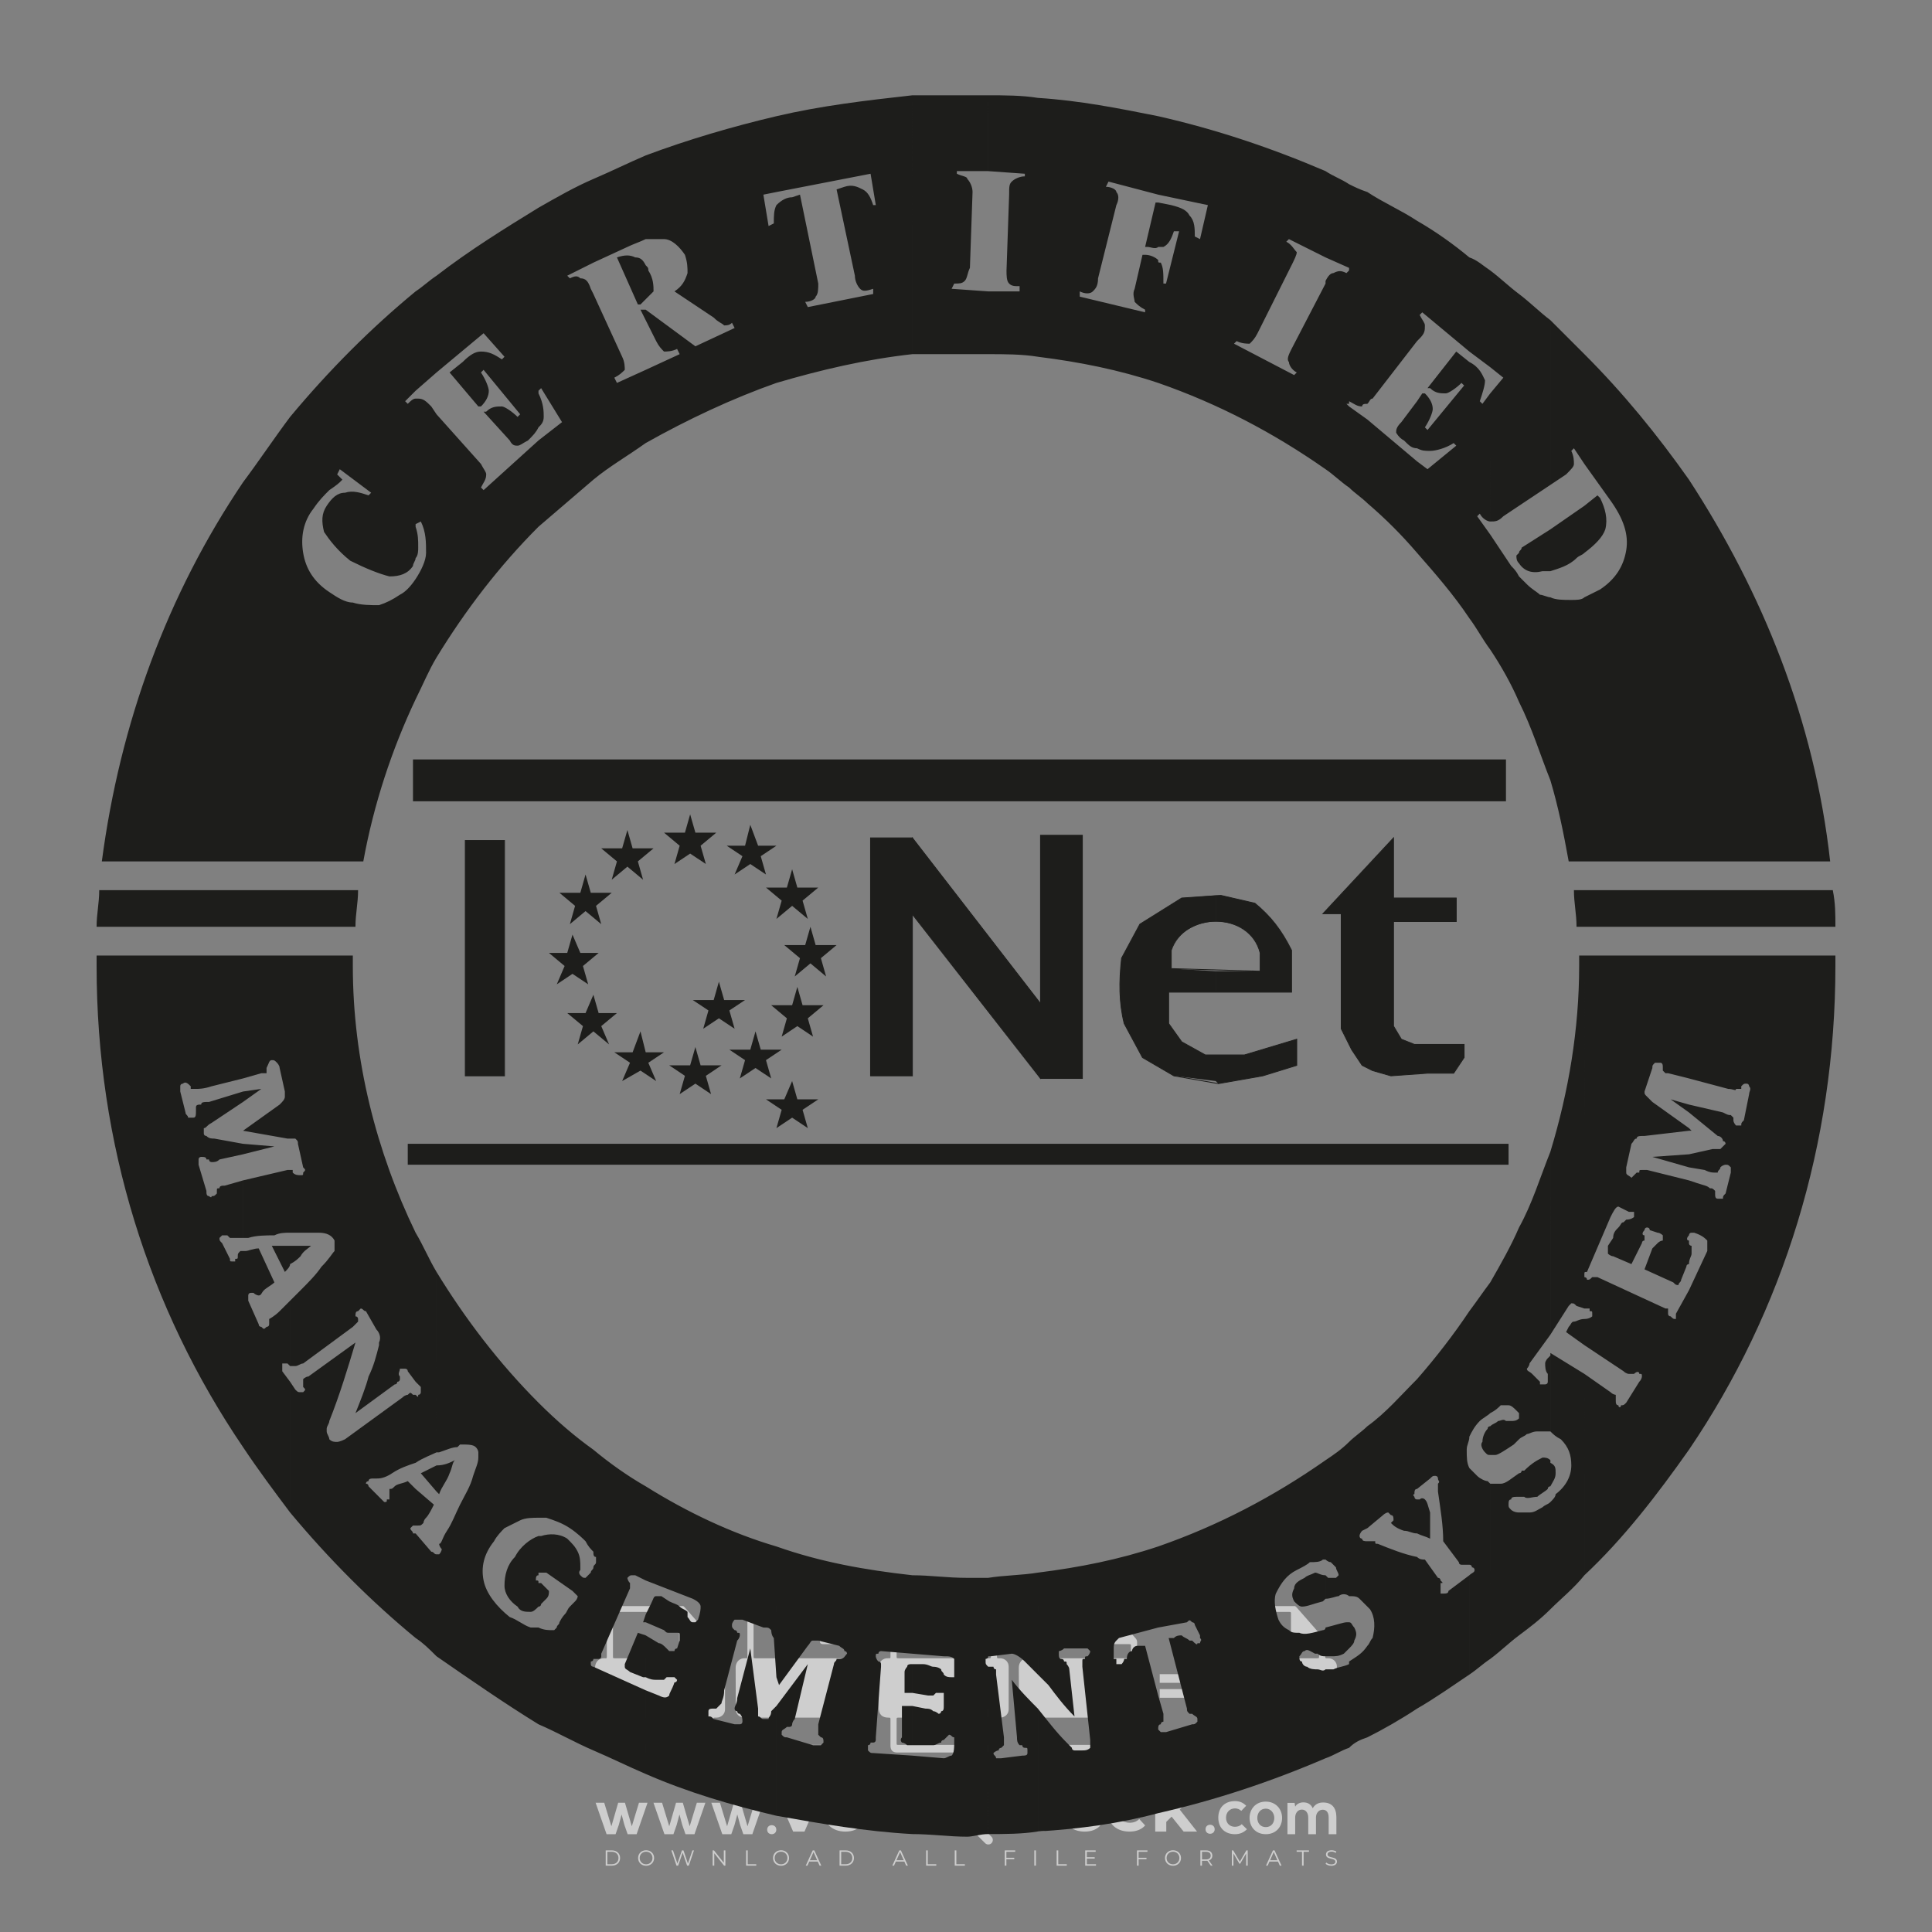 <?xml version="1.0" encoding="iso-8859-1"?>
<!-- Generator: Adobe Illustrator 24.3.0, SVG Export Plug-In . SVG Version: 6.00 Build 0)  -->
<svg version="1.1" id="Layer_1" xmlns="http://www.w3.org/2000/svg" xmlns:xlink="http://www.w3.org/1999/xlink" x="0px" y="0px"
	 viewBox="0 0 500 500" style="enable-background:new 0 0 500 500;" xml:space="preserve">
<rect x="0" y="0" width="500" height="500" fill="#808080" stroke="none"/>
<g id="watermark_1_">
	<g>
		<g id="watermark" style="opacity:0.61;">
			<g>
				<g>
					<g>
						<g>
							<polygon style="fill:#FFFFFF;" points="213.765,461.172 208.204,474.017 205.268,474.017 199.726,461.172 202.938,461.172 
								206.846,470.347 210.81,461.172 							"/>
						</g>
						<g>
							<path style="fill:#FFFFFF;" d="M223.507,469.741h-7.469c0.275,1.23,1.321,1.982,2.826,1.982c1.046,0,1.798-0.312,2.477-0.954
								l1.523,1.651c-0.917,1.046-2.294,1.597-4.074,1.597c-3.413,0-5.634-2.147-5.634-5.083c0-2.954,2.257-5.083,5.267-5.083
								c2.899,0,5.138,1.945,5.138,5.12C223.562,469.191,223.526,469.503,223.507,469.741 M216.002,468.071h4.863
								c-0.202-1.248-1.138-2.055-2.422-2.055C217.139,466.016,216.204,466.805,216.002,468.071"/>
						</g>
						<g>
							<path style="fill:#FFFFFF;" d="M224.735,468.934c0-2.973,2.294-5.083,5.505-5.083c2.074,0,3.707,0.899,4.423,2.514
								l-2.22,1.193c-0.532-0.936-1.321-1.358-2.221-1.358c-1.45,0-2.587,1.009-2.587,2.734c0,1.725,1.138,2.734,2.587,2.734
								c0.899,0,1.688-0.404,2.221-1.358l2.22,1.211c-0.716,1.578-2.349,2.495-4.423,2.495
								C227.029,474.017,224.735,471.907,224.735,468.934"/>
						</g>
						<g>
							<path style="fill:#FFFFFF;" d="M242.828,473.393c-0.587,0.422-1.45,0.624-2.331,0.624c-2.33,0-3.688-1.193-3.688-3.542
								v-4.055h-1.523v-2.202h1.523v-2.404h2.863v2.404h2.459v2.202h-2.459v4.019c0,0.844,0.458,1.303,1.229,1.303
								c0.422,0,0.844-0.128,1.156-0.367L242.828,473.393z"/>
						</g>
					</g>
					<g>
						<path style="fill:#FFFFFF;" d="M262.474,463.997v2.643c-0.238-0.018-0.422-0.037-0.642-0.037
							c-1.578,0-2.624,0.862-2.624,2.753v4.661h-2.863v-9.873h2.734v1.303C259.776,464.493,260.951,463.997,262.474,463.997"/>
					</g>
					<g>
						<path style="fill:#FFFFFF;" d="M263.299,472.53l1.009-2.239c1.083,0.789,2.697,1.339,4.239,1.339
							c1.762,0,2.477-0.587,2.477-1.376c0-2.404-7.469-0.752-7.469-5.524c0-2.184,1.762-4,5.413-4c1.615,0,3.267,0.385,4.459,1.138
							l-0.918,2.257c-1.193-0.679-2.422-1.009-3.56-1.009c-1.761,0-2.44,0.66-2.44,1.468c0,2.367,7.468,0.734,7.468,5.45
							c0,2.147-1.78,3.982-5.45,3.982C266.492,474.017,264.437,473.411,263.299,472.53"/>
					</g>
					<g>
						<path style="fill:#FFFFFF;" d="M285.428,469.741h-7.469c0.275,1.23,1.321,1.982,2.826,1.982c1.046,0,1.798-0.312,2.477-0.954
							l1.523,1.651c-0.918,1.046-2.294,1.597-4.074,1.597c-3.413,0-5.634-2.147-5.634-5.083c0-2.954,2.257-5.083,5.267-5.083
							c2.9,0,5.138,1.945,5.138,5.12C285.484,469.191,285.447,469.503,285.428,469.741 M277.923,468.071h4.863
							c-0.202-1.248-1.138-2.055-2.422-2.055C279.061,466.016,278.125,466.805,277.923,468.071"/>
					</g>
					<g>
						<path style="fill:#FFFFFF;" d="M297.007,469.741h-7.469c0.275,1.23,1.321,1.982,2.826,1.982c1.046,0,1.798-0.312,2.477-0.954
							l1.523,1.651c-0.918,1.046-2.294,1.597-4.074,1.597c-3.413,0-5.634-2.147-5.634-5.083c0-2.954,2.257-5.083,5.267-5.083
							c2.899,0,5.138,1.945,5.138,5.12C297.062,469.191,297.025,469.503,297.007,469.741 M289.501,468.071h4.863
							c-0.202-1.248-1.138-2.055-2.422-2.055C290.639,466.016,289.703,466.805,289.501,468.071"/>
					</g>
					<g>
						<polygon style="fill:#FFFFFF;" points="303.208,470.145 301.831,471.503 301.831,474.017 298.969,474.017 298.969,460.401 
							301.831,460.401 301.831,468.108 306.016,464.144 309.429,464.144 305.318,468.328 309.796,474.017 306.327,474.017 						"/>
					</g>
					<g>
						<path style="fill:#FFFFFF;" d="M256.601,475.359L256.601,475.359l-2.86-2.86c-0.435,0.508-0.953,0.943-1.534,1.284
							c-0.092,0.069-0.186,0.136-0.283,0.199l3.027,3.027c0.456,0.456,1.195,0.456,1.65,0
							C257.057,476.554,257.057,475.815,256.601,475.359"/>
					</g>
					<g>
						<path style="fill:#FFFFFF;" d="M249.984,463.244c0.221-0.173,0.495-0.281,0.797-0.281c0.042,0,0.083,0.002,0.124,0.006
							c-0.214-0.156-0.478-0.249-0.764-0.249c-0.395,0-0.744,0.18-0.981,0.458c-0.051,0-0.1,0.006-0.151,0.008
							c0.039-0.077,0.064-0.162,0.064-0.255c0-0.234-0.143-0.434-0.346-0.519c0.087,0.126,0.138,0.279,0.138,0.445
							c0,0.122-0.031,0.237-0.081,0.341c-2.811,0.201-5.03,2.539-5.03,5.4c0,2.993,2.426,5.42,5.42,5.42
							c2.993,0,5.42-2.426,5.42-5.42C254.595,465.879,252.593,463.635,249.984,463.244 M247.983,464.656
							c0.435,0,0.844,0.112,1.199,0.309c0.374-0.245,0.82-0.387,1.299-0.387c0.711,0,1.348,0.312,1.784,0.806
							c-0.435-0.379-1.004-0.61-1.627-0.61c-0.449,0-0.87,0.12-1.234,0.329c-0.079,0.046-0.156,0.096-0.229,0.15
							c-0.065-0.048-0.133-0.093-0.204-0.134c-0.369-0.219-0.8-0.344-1.26-0.344c-0.3,0-0.588,0.054-0.854,0.152
							C247.196,464.754,247.578,464.656,247.983,464.656 M251.772,469.098c0.115,0.305,0.181,0.634,0.181,0.979
							c0,1.534-1.244,2.777-2.778,2.777c-1.534,0-2.777-1.243-2.777-2.777c0-0.345,0.066-0.674,0.181-0.979
							c-0.62-0.382-1.035-1.064-1.035-1.846c0-1.197,0.971-2.168,2.168-2.168c0.565,0,1.078,0.218,1.463,0.572
							c0.386-0.354,0.899-0.572,1.464-0.572c1.197,0,2.168,0.971,2.168,2.168C252.807,468.034,252.392,468.716,251.772,469.098"/>
					</g>
					<g>
						<path style="fill:#FFFFFF;" d="M251.666,467.061c0,0.497-0.404,0.901-0.901,0.901c-0.497,0-0.901-0.404-0.901-0.901
							s0.404-0.901,0.901-0.901c0.101,0,0.197,0.017,0.287,0.047c-0.03,0.062-0.045,0.132-0.045,0.204
							c0,0.273,0.221,0.494,0.494,0.494c0.05,0,0.099-0.008,0.146-0.022C251.66,466.941,251.666,467,251.666,467.061"/>
					</g>
					<g>
						<path style="fill:#FFFFFF;" d="M248.255,467.061c0,0.376-0.305,0.681-0.681,0.681c-0.376,0-0.681-0.305-0.681-0.681
							s0.305-0.681,0.681-0.681c0.076,0,0.149,0.013,0.217,0.035c-0.023,0.047-0.034,0.1-0.034,0.155
							c0,0.206,0.167,0.374,0.374,0.374c0.038,0,0.075-0.006,0.11-0.017C248.25,466.97,248.255,467.015,248.255,467.061"/>
					</g>
					<g>
						<g>
							<g>
								<rect x="242.908" y="467.83" style="fill:#FFFFFF;" width="0.616" height="0.616"/>
							</g>
							<g>
								<rect x="254.827" y="467.83" style="fill:#FFFFFF;" width="0.616" height="0.616"/>
							</g>
							<g>
								<path style="fill:#FFFFFF;" d="M255.205,468.082h-0.14c0-3.248-2.642-5.89-5.89-5.89c-3.248,0-5.89,2.642-5.89,5.89h-0.14
									c0-1.611,0.627-3.125,1.766-4.264c1.139-1.139,2.653-1.766,4.264-1.766c1.611,0,3.125,0.627,4.264,1.766
									C254.578,464.957,255.205,466.471,255.205,468.082"/>
							</g>
						</g>
						<g>
							<rect x="248.868" y="461.814" style="fill:#FFFFFF;" width="0.616" height="0.616"/>
						</g>
						<g>
							<rect x="244.95" y="462.052" style="fill:#FFFFFF;" width="8.45" height="0.14"/>
						</g>
						<g>
							<path style="fill:#FFFFFF;" d="M245.174,462.15c0,0.108-0.088,0.196-0.196,0.196c-0.108,0-0.196-0.088-0.196-0.196
								c0-0.108,0.088-0.196,0.196-0.196C245.086,461.954,245.174,462.042,245.174,462.15"/>
						</g>
						<g>
							<path style="fill:#FFFFFF;" d="M253.596,462.15c0,0.108-0.088,0.196-0.196,0.196c-0.108,0-0.196-0.088-0.196-0.196
								c0-0.108,0.088-0.196,0.196-0.196C253.509,461.954,253.596,462.042,253.596,462.15"/>
						</g>
					</g>
				</g>
				<g>
					<path style="fill:#FFFFFF;" d="M314.356,473.409c0,1.559-2.364,1.559-2.364,0C311.993,471.851,314.356,471.851,314.356,473.409
						z"/>
				</g>
				<g>
					<g>
						<g>
							<path style="fill:#FFFFFF;" d="M161.739,466.549l1.772,6.088l1.855-6.088h2.215l-2.823,8.14h-2.33l-0.837-2.396l-0.722-2.708
								l-0.722,2.708l-0.837,2.396h-2.33l-2.839-8.14h2.231l1.855,6.088l1.756-6.088H161.739z"/>
						</g>
						<g>
							<path style="fill:#FFFFFF;" d="M176.713,466.549l1.772,6.088l1.855-6.088h2.215l-2.823,8.14h-2.33l-0.837-2.396l-0.722-2.708
								l-0.722,2.708l-0.837,2.396h-2.33l-2.839-8.14h2.231l1.855,6.088l1.756-6.088H176.713z"/>
						</g>
						<g>
							<path style="fill:#FFFFFF;" d="M191.687,466.549l1.772,6.088l1.855-6.088h2.215l-2.823,8.14h-2.33l-0.837-2.396l-0.722-2.708
								l-0.722,2.708l-0.837,2.396h-2.33l-2.839-8.14h2.231l1.855,6.088l1.756-6.088H191.687z"/>
						</g>
					</g>
					<g>
						<path style="fill:#FFFFFF;" d="M200.908,473.52c0,1.559-2.364,1.559-2.364,0C198.545,471.962,200.908,471.962,200.908,473.52z
							"/>
					</g>
					<g>
						<path style="fill:#FFFFFF;" d="M322.71,473.409c-0.935,0.919-1.919,1.28-3.117,1.28c-2.346,0-4.3-1.411-4.3-4.282
							s1.953-4.284,4.3-4.284c1.149,0,2.035,0.329,2.921,1.199l-1.264,1.329c-0.476-0.428-1.066-0.64-1.623-0.64
							c-1.346,0-2.33,0.985-2.33,2.396c0,1.542,1.05,2.362,2.297,2.362c0.64,0,1.28-0.18,1.772-0.672L322.71,473.409z"/>
					</g>
					<g>
						<path style="fill:#FFFFFF;" d="M331.805,470.472c0,2.33-1.591,4.217-4.217,4.217c-2.626,0-4.201-1.887-4.201-4.217
							c0-2.314,1.609-4.217,4.185-4.217C330.149,466.255,331.805,468.158,331.805,470.472z M325.389,470.472
							c0,1.231,0.739,2.38,2.199,2.38c1.46,0,2.199-1.149,2.199-2.38c0-1.215-0.854-2.396-2.199-2.396
							C326.144,468.077,325.389,469.258,325.389,470.472z"/>
					</g>
					<g>
						<path style="fill:#FFFFFF;" d="M338.572,474.689v-4.332c0-1.068-0.559-2.035-1.658-2.035c-1.082,0-1.722,0.967-1.722,2.035
							v4.332h-2.003v-8.107h1.855l0.148,0.985c0.426-0.82,1.362-1.116,2.133-1.116c0.969,0,1.937,0.394,2.396,1.51
							c0.723-1.149,1.658-1.478,2.708-1.478c2.297,0,3.43,1.412,3.43,3.84v4.365h-2.003v-4.365c0-1.066-0.442-1.97-1.526-1.97
							c-1.082,0-1.756,0.935-1.756,2.003v4.332H338.572z"/>
					</g>
				</g>
			</g>
		</g>
		<g style="opacity:0.61;">
			<g>
				<g>
					<path style="fill:#FFFFFF;" d="M345.988,431.299c-0.006-1.224-0.959-2.121-2.189-2.14c-0.924-0.014-0.832,0.12-0.834-0.867
						c-0.003-1.097-0.007-2.194,0.003-3.292c0.003-0.379-0.112-0.691-0.362-0.976c-2.342-2.668-4.678-5.342-7.019-8.011
						c-0.12-0.137-0.275-0.244-0.414-0.366c-6.214,0-12.427,0-18.641,0c-0.794,0.293-1.14,0.868-1.138,1.709
						c0.01,3.748,0.004,7.496,0.004,11.243c0,0.556-0.003,0.589-0.55,0.551c-1.497-0.102-2.516,0.986-2.497,2.492
						c0.044,3.476,0.013,6.953,0.014,10.429c0.001,1.58,0.867,2.443,2.45,2.449c0.582,0.002,0.582,0.002,0.582,0.6
						c0,2.219-0.001,4.438,0.001,6.657c0.001,1.192,0.58,1.771,1.768,1.771c8.013,0.001,16.027,0.001,24.04,0
						c1.168,0,1.755-0.583,1.757-1.745c0.002-2.256,0-4.512,0.001-6.768c0-0.512,0.002-0.511,0.52-0.515
						c0.271-0.002,0.541,0.008,0.809-0.058c0.996-0.246,1.69-1.044,1.694-2.069C346.003,438.696,346.005,434.997,345.988,431.299z
						 M317.537,417.162c5.337,0,10.674,0,16.01,0c0.548,0,0.554,0.007,0.554,0.561c0.001,2.243-0.001,4.486,0.001,6.73
						c0.001,0.811,0.249,1.059,1.06,1.059c1.91,0.001,3.821,0,5.731,0.001c0.458,0,0.479,0.021,0.481,0.483
						c0.003,0.887,0.002,1.775,0,2.662c-0.001,0.477-0.024,0.498-0.504,0.499c-3.895,0.001-7.79,0-11.684,0
						c-3.882,0-7.765,0-11.647,0c-0.55,0-0.552-0.001-0.552-0.561c-0.001-3.624-0.001-7.247,0-10.871
						C316.987,417.166,316.991,417.162,317.537,417.162z M340.822,451.579c-3.883,0.001-7.766,0-11.65,0c-3.871,0-7.742,0-11.613,0
						c-0.572,0-0.574-0.002-0.574-0.579c-0.001-1.997-0.001-3.994,0.001-5.991c0-0.464,0.023-0.486,0.478-0.487
						c7.803-0.001,15.607-0.001,23.41,0c0.478,0,0.499,0.02,0.499,0.503c0.002,1.997,0.001,3.994,0,5.991
						C341.375,451.574,341.37,451.579,340.822,451.579z"/>
				</g>
				<g>
					<g>
						<rect x="327.418" y="417.053" style="fill:#FFFFFF;" width="1.757" height="1.054"/>
					</g>
					<g>
						<rect x="325.662" y="418.107" style="fill:#FFFFFF;" width="1.757" height="1.054"/>
					</g>
					<g>
						<rect x="327.418" y="419.161" style="fill:#FFFFFF;" width="1.757" height="1.054"/>
					</g>
					<g>
						<rect x="325.662" y="420.215" style="fill:#FFFFFF;" width="1.757" height="1.054"/>
					</g>
					<g>
						<rect x="327.418" y="421.269" style="fill:#FFFFFF;" width="1.757" height="1.054"/>
					</g>
					<g>
						<rect x="325.662" y="422.323" style="fill:#FFFFFF;" width="1.757" height="1.054"/>
					</g>
					<g>
						<rect x="327.418" y="423.378" style="fill:#FFFFFF;" width="1.757" height="1.054"/>
					</g>
					<g>
						<rect x="325.662" y="424.432" style="fill:#FFFFFF;" width="1.757" height="1.054"/>
					</g>
					<g>
						<rect x="327.418" y="425.486" style="fill:#FFFFFF;" width="1.757" height="1.054"/>
					</g>
					<g>
						<rect x="325.662" y="426.54" style="fill:#FFFFFF;" width="1.757" height="1.054"/>
					</g>
					<g>
						<rect x="327.418" y="427.594" style="fill:#FFFFFF;" width="1.757" height="1.054"/>
					</g>
					<g>
						<rect x="325.662" y="428.648" style="fill:#FFFFFF;" width="1.757" height="1.054"/>
					</g>
				</g>
			</g>
			<g>
				<path style="fill:#FFFFFF;" d="M187.637,431.299c-0.006-1.224-0.959-2.121-2.189-2.14c-0.924-0.014-0.832,0.12-0.834-0.867
					c-0.003-1.097-0.007-2.194,0.003-3.292c0.003-0.379-0.112-0.691-0.362-0.976c-2.342-2.668-4.678-5.342-7.019-8.011
					c-0.12-0.137-0.275-0.244-0.414-0.366c-6.214,0-12.427,0-18.641,0c-0.794,0.293-1.14,0.868-1.138,1.709
					c0.01,3.748,0.004,7.496,0.004,11.243c0,0.556-0.003,0.589-0.55,0.551c-1.497-0.102-2.516,0.986-2.497,2.492
					c0.044,3.476,0.013,6.953,0.014,10.429c0.001,1.58,0.867,2.443,2.45,2.449c0.582,0.002,0.582,0.002,0.582,0.6
					c0,2.219-0.001,4.438,0.001,6.657c0.001,1.192,0.58,1.771,1.768,1.771c8.013,0.001,16.027,0.001,24.04,0
					c1.168,0,1.755-0.583,1.757-1.745c0.002-2.256,0-4.512,0.001-6.768c0-0.512,0.002-0.511,0.52-0.515
					c0.271-0.002,0.541,0.008,0.809-0.058c0.996-0.246,1.69-1.044,1.694-2.069C187.652,438.696,187.655,434.997,187.637,431.299z
					 M159.187,417.162c5.337,0,10.674,0,16.01,0c0.548,0,0.554,0.007,0.554,0.561c0.001,2.243-0.001,4.486,0.001,6.73
					c0.001,0.811,0.249,1.059,1.06,1.059c1.91,0.001,3.821,0,5.731,0.001c0.458,0,0.479,0.021,0.481,0.483
					c0.003,0.887,0.002,1.775,0,2.662c-0.001,0.477-0.024,0.498-0.504,0.499c-3.895,0.001-7.79,0-11.684,0
					c-3.882,0-7.765,0-11.647,0c-0.55,0-0.552-0.001-0.552-0.561c-0.001-3.624-0.001-7.247,0-10.871
					C158.636,417.166,158.64,417.162,159.187,417.162z M182.472,451.579c-3.883,0.001-7.766,0-11.65,0c-3.871,0-7.742,0-11.613,0
					c-0.572,0-0.574-0.002-0.574-0.579c-0.001-1.997-0.001-3.994,0.001-5.991c0-0.464,0.023-0.486,0.478-0.487
					c7.803-0.001,15.607-0.001,23.41,0c0.478,0,0.499,0.02,0.499,0.503c0.002,1.997,0.001,3.994,0,5.991
					C183.024,451.574,183.019,451.579,182.472,451.579z"/>
			</g>
			<g>
				<path style="fill:#FFFFFF;" d="M159.779,440.669v-7.897h2.779c0.375,0,0.726,0.061,1.053,0.182
					c0.327,0.121,0.612,0.292,0.855,0.513c0.242,0.221,0.434,0.483,0.573,0.789c0.14,0.305,0.21,0.642,0.21,1.009
					c0,0.375-0.07,0.715-0.21,1.02c-0.14,0.305-0.331,0.568-0.573,0.789c-0.243,0.221-0.528,0.392-0.855,0.513
					c-0.327,0.121-0.678,0.182-1.053,0.182h-1.29v2.901H159.779z M162.58,436.356c0.39,0,0.684-0.111,0.882-0.331
					c0.199-0.22,0.298-0.474,0.298-0.761c0-0.14-0.024-0.276-0.072-0.408c-0.048-0.132-0.121-0.248-0.221-0.347
					c-0.099-0.099-0.223-0.178-0.37-0.237c-0.147-0.059-0.32-0.089-0.518-0.089h-1.312v2.173H162.58z"/>
				<path style="fill:#FFFFFF;" d="M166.308,432.771h1.731l3.177,5.294h0.088l-0.088-1.522v-3.772h1.478v7.897h-1.566l-3.353-5.592
					h-0.088l0.088,1.522v4.07h-1.467V432.771z"/>
				<path style="fill:#FFFFFF;" d="M177.922,436.334h3.872c0.022,0.089,0.04,0.195,0.055,0.32c0.014,0.125,0.022,0.25,0.022,0.375
					c0,0.507-0.077,0.985-0.231,1.434c-0.154,0.449-0.397,0.849-0.728,1.202c-0.353,0.375-0.776,0.666-1.268,0.871
					c-0.493,0.206-1.055,0.309-1.688,0.309c-0.574,0-1.114-0.103-1.622-0.309c-0.507-0.206-0.948-0.492-1.323-0.86
					c-0.375-0.367-0.673-0.803-0.894-1.307c-0.221-0.504-0.331-1.053-0.331-1.649c0-0.595,0.11-1.145,0.331-1.649
					c0.221-0.504,0.518-0.939,0.894-1.307c0.375-0.367,0.816-0.654,1.323-0.86c0.507-0.206,1.048-0.309,1.622-0.309
					c0.64,0,1.211,0.11,1.715,0.331c0.504,0.221,0.935,0.526,1.296,0.915l-1.025,1.004c-0.258-0.272-0.544-0.48-0.861-0.623
					c-0.316-0.143-0.695-0.215-1.136-0.215c-0.361,0-0.703,0.065-1.026,0.193c-0.324,0.129-0.607,0.311-0.85,0.546
					c-0.242,0.235-0.436,0.52-0.579,0.855c-0.143,0.335-0.215,0.708-0.215,1.119c0,0.412,0.072,0.785,0.215,1.12
					c0.143,0.335,0.338,0.62,0.584,0.855c0.246,0.235,0.531,0.418,0.855,0.546c0.323,0.129,0.669,0.193,1.037,0.193
					c0.419,0,0.773-0.061,1.064-0.182c0.29-0.121,0.538-0.278,0.744-0.469c0.148-0.132,0.275-0.3,0.381-0.502
					c0.106-0.202,0.189-0.428,0.248-0.678h-2.482V436.334z"/>
			</g>
			<g>
				<path style="fill:#FFFFFF;" d="M224.019,431.299c-0.006-1.224-0.959-2.121-2.189-2.14c-0.924-0.014-0.832,0.12-0.834-0.867
					c-0.003-1.097-0.007-2.194,0.003-3.292c0.003-0.379-0.112-0.691-0.362-0.976c-2.342-2.668-4.678-5.342-7.019-8.011
					c-0.12-0.137-0.275-0.244-0.414-0.366c-6.214,0-12.427,0-18.641,0c-0.794,0.293-1.14,0.868-1.138,1.709
					c0.01,3.748,0.004,7.496,0.004,11.243c0,0.556-0.003,0.589-0.55,0.551c-1.497-0.102-2.516,0.986-2.497,2.492
					c0.044,3.476,0.013,6.953,0.014,10.429c0.001,1.58,0.867,2.443,2.45,2.449c0.582,0.002,0.582,0.002,0.582,0.6
					c0,2.219-0.001,4.438,0.001,6.657c0.001,1.192,0.58,1.771,1.768,1.771c8.013,0.001,16.027,0.001,24.04,0
					c1.168,0,1.755-0.583,1.757-1.745c0.002-2.256,0-4.512,0.001-6.768c0-0.512,0.002-0.511,0.52-0.515
					c0.271-0.002,0.541,0.008,0.809-0.058c0.997-0.246,1.69-1.044,1.694-2.069C224.034,438.696,224.036,434.997,224.019,431.299z
					 M195.568,417.162c5.337,0,10.674,0,16.01,0c0.548,0,0.554,0.007,0.554,0.561c0.001,2.243-0.001,4.486,0.001,6.73
					c0.001,0.811,0.249,1.059,1.06,1.059c1.91,0.001,3.821,0,5.731,0.001c0.458,0,0.479,0.021,0.481,0.483
					c0.003,0.887,0.002,1.775,0,2.662c-0.001,0.477-0.024,0.498-0.504,0.499c-3.895,0.001-7.79,0-11.684,0
					c-3.882,0-7.765,0-11.647,0c-0.55,0-0.552-0.001-0.552-0.561c-0.001-3.624-0.001-7.247,0-10.871
					C195.018,417.166,195.022,417.162,195.568,417.162z M218.854,451.579c-3.883,0.001-7.766,0-11.65,0c-3.871,0-7.742,0-11.613,0
					c-0.572,0-0.574-0.002-0.574-0.579c-0.001-1.997-0.001-3.994,0.001-5.991c0-0.464,0.023-0.486,0.478-0.487
					c7.803-0.001,15.607-0.001,23.41,0c0.478,0,0.499,0.02,0.499,0.503c0.002,1.997,0.001,3.994,0,5.991
					C219.406,451.574,219.401,451.579,218.854,451.579z"/>
			</g>
			<g>
				<path style="fill:#FFFFFF;" d="M205.111,432.771h1.699l2.967,7.897h-1.644l-0.651-1.886h-3.044l-0.651,1.886h-1.643
					L205.111,432.771z M206.997,437.415l-0.706-1.974l-0.287-0.96h-0.088l-0.287,0.96l-0.706,1.974H206.997z"/>
				<path style="fill:#FFFFFF;" d="M211.331,434.536c-0.125,0-0.245-0.024-0.359-0.072c-0.114-0.048-0.213-0.114-0.298-0.199
					c-0.084-0.084-0.151-0.182-0.198-0.292c-0.048-0.11-0.072-0.232-0.072-0.364s0.024-0.254,0.072-0.364
					c0.048-0.11,0.114-0.208,0.198-0.292c0.084-0.084,0.184-0.151,0.298-0.198c0.114-0.048,0.233-0.072,0.359-0.072
					c0.257,0,0.478,0.09,0.662,0.27c0.184,0.181,0.276,0.399,0.276,0.656s-0.092,0.476-0.276,0.656
					C211.809,434.446,211.589,434.536,211.331,434.536z M210.615,440.669v-5.404h1.445v5.404H210.615z"/>
			</g>
			<g>
				<path style="fill:#FFFFFF;" d="M261.044,431.299c-0.006-1.224-0.959-2.121-2.189-2.14c-0.924-0.014-0.832,0.12-0.834-0.867
					c-0.003-1.097-0.007-2.194,0.003-3.292c0.003-0.379-0.112-0.691-0.362-0.976c-2.342-2.668-4.678-5.342-7.019-8.011
					c-0.12-0.137-0.275-0.244-0.414-0.366c-6.214,0-12.427,0-18.641,0c-0.794,0.293-1.14,0.868-1.138,1.709
					c0.01,3.748,0.004,7.496,0.004,11.243c0,0.556-0.003,0.589-0.55,0.551c-1.497-0.102-2.516,0.986-2.497,2.492
					c0.044,3.476,0.013,6.953,0.014,10.429c0.001,1.58,0.867,2.443,2.45,2.449c0.582,0.002,0.582,0.002,0.582,0.6
					c0,2.219-0.001,4.438,0.001,6.657c0.001,1.192,0.58,1.771,1.768,1.771c8.013,0.001,16.027,0.001,24.04,0
					c1.168,0,1.755-0.583,1.757-1.745c0.002-2.256,0-4.512,0.001-6.768c0-0.512,0.002-0.511,0.52-0.515
					c0.271-0.002,0.541,0.008,0.809-0.058c0.996-0.246,1.69-1.044,1.694-2.069C261.059,438.696,261.061,434.997,261.044,431.299z
					 M232.593,417.162c5.337,0,10.674,0,16.01,0c0.548,0,0.554,0.007,0.554,0.561c0.001,2.243-0.001,4.486,0.001,6.73
					c0.001,0.811,0.249,1.059,1.06,1.059c1.91,0.001,3.821,0,5.731,0.001c0.458,0,0.479,0.021,0.481,0.483
					c0.003,0.887,0.002,1.775,0,2.662c-0.001,0.477-0.024,0.498-0.504,0.499c-3.895,0.001-7.79,0-11.684,0
					c-3.882,0-7.765,0-11.647,0c-0.55,0-0.552-0.001-0.552-0.561c-0.001-3.624-0.001-7.247,0-10.871
					C232.042,417.166,232.047,417.162,232.593,417.162z M255.878,451.579c-3.883,0.001-7.766,0-11.65,0c-3.871,0-7.742,0-11.613,0
					c-0.572,0-0.574-0.002-0.574-0.579c-0.001-1.997-0.001-3.994,0.001-5.991c0-0.464,0.023-0.486,0.478-0.487
					c7.803-0.001,15.607-0.001,23.41,0c0.478,0,0.499,0.02,0.499,0.503c0.002,1.997,0.001,3.994,0,5.991
					C256.431,451.574,256.426,451.579,255.878,451.579z"/>
			</g>
			<g>
				<path style="fill:#FFFFFF;" d="M236.361,440.845c-0.338,0-0.662-0.048-0.971-0.143c-0.309-0.095-0.592-0.239-0.849-0.43
					c-0.257-0.191-0.481-0.425-0.673-0.7c-0.191-0.276-0.342-0.597-0.452-0.965l1.401-0.551c0.103,0.397,0.283,0.726,0.54,0.987
					c0.257,0.261,0.596,0.392,1.015,0.392c0.154,0,0.303-0.02,0.447-0.061c0.143-0.04,0.272-0.099,0.386-0.176
					s0.204-0.175,0.27-0.292c0.066-0.118,0.099-0.254,0.099-0.408c0-0.147-0.026-0.279-0.077-0.397
					c-0.051-0.117-0.138-0.227-0.259-0.331c-0.121-0.103-0.28-0.202-0.475-0.298c-0.195-0.095-0.435-0.195-0.722-0.298l-0.485-0.176
					c-0.213-0.073-0.429-0.173-0.645-0.298c-0.217-0.125-0.413-0.276-0.59-0.452c-0.177-0.176-0.322-0.384-0.436-0.623
					c-0.114-0.239-0.171-0.509-0.171-0.81c0-0.309,0.06-0.597,0.182-0.866c0.121-0.268,0.294-0.503,0.518-0.706
					c0.224-0.202,0.492-0.36,0.805-0.474s0.66-0.171,1.042-0.171c0.397,0,0.74,0.053,1.031,0.16
					c0.291,0.107,0.537,0.243,0.739,0.408c0.202,0.165,0.366,0.348,0.491,0.546c0.125,0.199,0.217,0.386,0.276,0.563l-1.312,0.551
					c-0.074-0.221-0.208-0.419-0.402-0.596c-0.195-0.176-0.462-0.265-0.8-0.265c-0.324,0-0.592,0.075-0.805,0.226
					c-0.213,0.151-0.32,0.348-0.32,0.59c0,0.235,0.103,0.436,0.309,0.601c0.206,0.165,0.533,0.325,0.982,0.48l0.497,0.165
					c0.316,0.111,0.605,0.237,0.866,0.381c0.261,0.143,0.485,0.314,0.673,0.513c0.187,0.199,0.331,0.425,0.43,0.678
					c0.1,0.254,0.149,0.546,0.149,0.877c0,0.412-0.083,0.767-0.248,1.064c-0.165,0.298-0.377,0.542-0.634,0.734
					c-0.258,0.191-0.548,0.335-0.872,0.43C236.986,440.797,236.67,440.845,236.361,440.845z"/>
				<path style="fill:#FFFFFF;" d="M239.516,432.771h1.61l1.633,4.754l0.287,1.015h0.088l0.309-1.015l1.699-4.754h1.61l-2.879,7.897
					h-1.566L239.516,432.771z"/>
				<path style="fill:#FFFFFF;" d="M251.097,436.334h3.871c0.022,0.089,0.04,0.195,0.055,0.32c0.015,0.125,0.023,0.25,0.023,0.375
					c0,0.507-0.078,0.985-0.232,1.434c-0.154,0.449-0.397,0.849-0.728,1.202c-0.353,0.375-0.775,0.666-1.268,0.871
					c-0.493,0.206-1.055,0.309-1.688,0.309c-0.574,0-1.114-0.103-1.621-0.309c-0.507-0.206-0.949-0.492-1.324-0.86
					c-0.375-0.367-0.673-0.803-0.894-1.307c-0.22-0.504-0.331-1.053-0.331-1.649c0-0.595,0.11-1.145,0.331-1.649
					c0.221-0.504,0.518-0.939,0.894-1.307c0.375-0.367,0.816-0.654,1.324-0.86c0.507-0.206,1.047-0.309,1.621-0.309
					c0.64,0,1.211,0.11,1.715,0.331c0.504,0.221,0.936,0.526,1.296,0.915l-1.026,1.004c-0.257-0.272-0.544-0.48-0.861-0.623
					c-0.316-0.143-0.694-0.215-1.136-0.215c-0.36,0-0.702,0.065-1.026,0.193c-0.323,0.129-0.607,0.311-0.849,0.546
					c-0.243,0.235-0.436,0.52-0.579,0.855c-0.143,0.335-0.215,0.708-0.215,1.119c0,0.412,0.072,0.785,0.215,1.12
					c0.143,0.335,0.338,0.62,0.585,0.855c0.246,0.235,0.531,0.418,0.854,0.546c0.324,0.129,0.669,0.193,1.037,0.193
					c0.419,0,0.774-0.061,1.064-0.182c0.29-0.121,0.539-0.278,0.745-0.469c0.147-0.132,0.274-0.3,0.38-0.502
					c0.107-0.202,0.189-0.428,0.248-0.678h-2.482V436.334z"/>
			</g>
			<g>
				<path style="fill:#FFFFFF;" d="M297.3,431.299c-0.006-1.224-0.959-2.121-2.189-2.14c-0.924-0.014-0.832,0.12-0.834-0.867
					c-0.003-1.097-0.007-2.194,0.003-3.292c0.003-0.379-0.112-0.691-0.362-0.976c-2.342-2.668-4.678-5.342-7.019-8.011
					c-0.12-0.137-0.275-0.244-0.414-0.366c-6.214,0-12.427,0-18.641,0c-0.794,0.293-1.14,0.868-1.138,1.709
					c0.01,3.748,0.004,7.496,0.004,11.243c0,0.556-0.003,0.589-0.55,0.551c-1.497-0.102-2.516,0.986-2.497,2.492
					c0.044,3.476,0.013,6.953,0.014,10.429c0.001,1.58,0.867,2.443,2.45,2.449c0.582,0.002,0.582,0.002,0.582,0.6
					c0,2.219-0.001,4.438,0.001,6.657c0.001,1.192,0.58,1.771,1.768,1.771c8.013,0.001,16.027,0.001,24.04,0
					c1.168,0,1.755-0.583,1.757-1.745c0.002-2.256,0-4.512,0.001-6.768c0-0.512,0.002-0.511,0.52-0.515
					c0.271-0.002,0.541,0.008,0.809-0.058c0.996-0.246,1.69-1.044,1.694-2.069C297.315,438.696,297.318,434.997,297.3,431.299z
					 M268.85,417.162c5.337,0,10.674,0,16.01,0c0.548,0,0.554,0.007,0.554,0.561c0.001,2.243-0.001,4.486,0.001,6.73
					c0.001,0.811,0.249,1.059,1.06,1.059c1.91,0.001,3.821,0,5.731,0.001c0.458,0,0.479,0.021,0.481,0.483
					c0.003,0.887,0.002,1.775,0,2.662c-0.001,0.477-0.024,0.498-0.504,0.499c-3.895,0.001-7.79,0-11.684,0
					c-3.882,0-7.765,0-11.647,0c-0.55,0-0.552-0.001-0.552-0.561c-0.001-3.624-0.001-7.247,0-10.871
					C268.299,417.166,268.303,417.162,268.85,417.162z M292.135,451.579c-3.883,0.001-7.766,0-11.65,0c-3.871,0-7.742,0-11.613,0
					c-0.572,0-0.574-0.002-0.574-0.579c-0.001-1.997-0.001-3.994,0.001-5.991c0-0.464,0.023-0.486,0.478-0.487
					c7.803-0.001,15.607-0.001,23.41,0c0.478,0,0.499,0.02,0.499,0.503c0.001,1.997,0.001,3.994,0,5.991
					C292.687,451.574,292.682,451.579,292.135,451.579z"/>
			</g>
			<g>
				<path style="fill:#FFFFFF;" d="M272.966,434.183v1.831h3.165v1.412h-3.165v1.831h3.518v1.412h-5.007v-7.897h5.007v1.412H272.966
					z"/>
				<path style="fill:#FFFFFF;" d="M277.852,440.669v-7.897h2.779c0.375,0,0.726,0.061,1.053,0.182
					c0.327,0.121,0.612,0.292,0.855,0.513c0.243,0.221,0.434,0.483,0.574,0.789c0.14,0.305,0.209,0.642,0.209,1.009
					c0,0.375-0.07,0.715-0.209,1.02c-0.14,0.305-0.331,0.568-0.574,0.789c-0.243,0.221-0.528,0.392-0.855,0.513
					c-0.327,0.121-0.678,0.182-1.053,0.182h-1.29v2.901H277.852z M280.653,436.356c0.389,0,0.684-0.111,0.882-0.331
					c0.199-0.22,0.298-0.474,0.298-0.761c0-0.14-0.024-0.276-0.072-0.408c-0.048-0.132-0.121-0.248-0.221-0.347
					c-0.099-0.099-0.222-0.178-0.37-0.237c-0.147-0.059-0.32-0.089-0.518-0.089h-1.312v2.173H280.653z"/>
				<path style="fill:#FFFFFF;" d="M286.797,440.845c-0.338,0-0.662-0.048-0.971-0.143c-0.309-0.095-0.592-0.239-0.849-0.43
					c-0.257-0.191-0.482-0.425-0.673-0.7c-0.191-0.276-0.342-0.597-0.452-0.965l1.401-0.551c0.103,0.397,0.283,0.726,0.541,0.987
					c0.257,0.261,0.595,0.392,1.015,0.392c0.154,0,0.303-0.02,0.447-0.061c0.143-0.04,0.272-0.099,0.386-0.176
					c0.114-0.077,0.204-0.175,0.27-0.292c0.066-0.118,0.1-0.254,0.1-0.408c0-0.147-0.026-0.279-0.077-0.397
					c-0.051-0.117-0.138-0.227-0.259-0.331c-0.121-0.103-0.279-0.202-0.474-0.298c-0.195-0.095-0.436-0.195-0.723-0.298
					l-0.485-0.176c-0.213-0.073-0.428-0.173-0.645-0.298c-0.217-0.125-0.414-0.276-0.59-0.452c-0.176-0.176-0.322-0.384-0.436-0.623
					c-0.114-0.239-0.171-0.509-0.171-0.81c0-0.309,0.061-0.597,0.182-0.866c0.121-0.268,0.294-0.503,0.518-0.706
					c0.224-0.202,0.493-0.36,0.805-0.474c0.312-0.114,0.66-0.171,1.042-0.171c0.397,0,0.741,0.053,1.031,0.16
					c0.29,0.107,0.537,0.243,0.739,0.408c0.202,0.165,0.365,0.348,0.491,0.546c0.125,0.199,0.217,0.386,0.276,0.563l-1.312,0.551
					c-0.074-0.221-0.208-0.419-0.403-0.596c-0.195-0.176-0.462-0.265-0.799-0.265c-0.324,0-0.592,0.075-0.805,0.226
					c-0.213,0.151-0.32,0.348-0.32,0.59c0,0.235,0.103,0.436,0.309,0.601c0.206,0.165,0.533,0.325,0.982,0.48l0.496,0.165
					c0.316,0.111,0.605,0.237,0.866,0.381c0.261,0.143,0.485,0.314,0.673,0.513c0.187,0.199,0.331,0.425,0.43,0.678
					c0.099,0.254,0.149,0.546,0.149,0.877c0,0.412-0.083,0.767-0.248,1.064c-0.165,0.298-0.377,0.542-0.634,0.734
					c-0.258,0.191-0.548,0.335-0.872,0.43C287.422,440.797,287.105,440.845,286.797,440.845z"/>
			</g>
			<g>
				<path style="fill:#FFFFFF;" d="M321.394,439.168l4.004-4.985h-3.827v-1.412h5.559v1.5l-3.96,4.985h4.004v1.412h-5.779V439.168z"
					/>
				<path style="fill:#FFFFFF;" d="M328.409,432.771h1.489v7.897h-1.489V432.771z"/>
				<path style="fill:#FFFFFF;" d="M331.486,440.669v-7.897h2.779c0.375,0,0.726,0.061,1.053,0.182
					c0.327,0.121,0.612,0.292,0.855,0.513s0.434,0.483,0.574,0.789c0.14,0.305,0.209,0.642,0.209,1.009
					c0,0.375-0.07,0.715-0.209,1.02c-0.14,0.305-0.331,0.568-0.574,0.789c-0.243,0.221-0.528,0.392-0.855,0.513
					c-0.327,0.121-0.678,0.182-1.053,0.182h-1.29v2.901H331.486z M334.288,436.356c0.389,0,0.684-0.111,0.882-0.331
					c0.199-0.22,0.298-0.474,0.298-0.761c0-0.14-0.024-0.276-0.072-0.408c-0.048-0.132-0.121-0.248-0.221-0.347
					c-0.099-0.099-0.222-0.178-0.37-0.237c-0.147-0.059-0.32-0.089-0.518-0.089h-1.312v2.173H334.288z"/>
			</g>
		</g>
		<g style="opacity:0.61;">
			<path style="fill:#FFFFFF;" d="M300.133,433.27h9.067v2.242h-9.067V433.27z M300.133,437.136h9.067v2.243h-9.067V437.136z"/>
		</g>
	</g>
	<g style="opacity:0.61;">
		<path style="fill:#FFFFFF;" d="M156.756,478.878h1.607c1.263,0,2.114,0.812,2.114,1.974c0,1.161-0.851,1.973-2.114,1.973h-1.607
			V478.878z M158.34,482.464c1.049,0,1.725-0.665,1.725-1.612c0-0.947-0.677-1.613-1.725-1.613h-1.167v3.225H158.34z"/>
		<path style="fill:#FFFFFF;" d="M165.139,480.851c0-1.15,0.879-2.007,2.075-2.007c1.184,0,2.069,0.851,2.069,2.007
			c0,1.156-0.885,2.007-2.069,2.007C166.019,482.858,165.139,482.002,165.139,480.851z M168.866,480.851
			c0-0.942-0.705-1.635-1.652-1.635c-0.953,0-1.663,0.693-1.663,1.635c0,0.941,0.71,1.635,1.663,1.635
			C168.162,482.486,168.866,481.793,168.866,480.851z"/>
		<path style="fill:#FFFFFF;" d="M179.596,478.878l-1.331,3.947h-0.44l-1.156-3.366l-1.161,3.366h-0.434l-1.331-3.947h0.429
			l1.139,3.394l1.178-3.394h0.389l1.161,3.411l1.156-3.411H179.596z"/>
		<path style="fill:#FFFFFF;" d="M187.731,478.878v3.947h-0.344l-2.537-3.202v3.202h-0.417v-3.947h0.344l2.543,3.203v-3.203H187.731
			z"/>
		<path style="fill:#FFFFFF;" d="M193.093,478.878h0.417v3.586h2.21v0.361h-2.627V478.878z"/>
		<path style="fill:#FFFFFF;" d="M200.061,480.851c0-1.15,0.879-2.007,2.075-2.007c1.184,0,2.069,0.851,2.069,2.007
			c0,1.156-0.885,2.007-2.069,2.007C200.941,482.858,200.061,482.002,200.061,480.851z M203.788,480.851
			c0-0.942-0.705-1.635-1.652-1.635c-0.953,0-1.663,0.693-1.663,1.635c0,0.941,0.71,1.635,1.663,1.635
			C203.083,482.486,203.788,481.793,203.788,480.851z"/>
		<path style="fill:#FFFFFF;" d="M211.636,481.77h-2.199l-0.474,1.054h-0.434l1.804-3.947h0.412l1.804,3.947h-0.44L211.636,481.77z
			 M211.484,481.432l-0.947-2.12l-0.947,2.12H211.484z"/>
		<path style="fill:#FFFFFF;" d="M217.28,478.878h1.607c1.263,0,2.114,0.812,2.114,1.974c0,1.161-0.851,1.973-2.114,1.973h-1.607
			V478.878z M218.864,482.464c1.049,0,1.725-0.665,1.725-1.612c0-0.947-0.677-1.613-1.725-1.613h-1.167v3.225H218.864z"/>
		<path style="fill:#FFFFFF;" d="M234.041,481.77h-2.199l-0.474,1.054h-0.434l1.804-3.947h0.412l1.804,3.947h-0.44L234.041,481.77z
			 M233.889,481.432l-0.947-2.12l-0.947,2.12H233.889z"/>
		<path style="fill:#FFFFFF;" d="M239.685,478.878h0.417v3.586h2.21v0.361h-2.627V478.878z"/>
		<path style="fill:#FFFFFF;" d="M247.082,478.878h0.417v3.586h2.21v0.361h-2.627V478.878z"/>
		<path style="fill:#FFFFFF;" d="M260.449,479.239v1.551h2.041v0.361h-2.041v1.675h-0.417v-3.947h2.706v0.361H260.449z"/>
		<path style="fill:#FFFFFF;" d="M267.678,478.878h0.417v3.947h-0.417V478.878z"/>
		<path style="fill:#FFFFFF;" d="M273.456,478.878h0.417v3.586h2.21v0.361h-2.627V478.878z"/>
		<path style="fill:#FFFFFF;" d="M283.644,482.464v0.361h-2.791v-3.947h2.706v0.361h-2.289v1.404h2.041v0.355h-2.041v1.466H283.644z
			"/>
		<path style="fill:#FFFFFF;" d="M294.672,479.239v1.551h2.041v0.361h-2.041v1.675h-0.417v-3.947h2.706v0.361H294.672z"/>
		<path style="fill:#FFFFFF;" d="M301.5,480.851c0-1.15,0.879-2.007,2.075-2.007c1.184,0,2.069,0.851,2.069,2.007
			c0,1.156-0.885,2.007-2.069,2.007C302.379,482.858,301.5,482.002,301.5,480.851z M305.226,480.851
			c0-0.942-0.705-1.635-1.652-1.635c-0.953,0-1.663,0.693-1.663,1.635c0,0.941,0.71,1.635,1.663,1.635
			C304.522,482.486,305.226,481.793,305.226,480.851z"/>
		<path style="fill:#FFFFFF;" d="M313.351,482.825l-0.902-1.269c-0.102,0.011-0.203,0.017-0.316,0.017h-1.06v1.252h-0.417v-3.947
			h1.477c1.004,0,1.613,0.507,1.613,1.353c0,0.62-0.327,1.054-0.902,1.24l0.964,1.353H313.351z M313.328,480.231
			c0-0.632-0.417-0.992-1.207-0.992h-1.048v1.979h1.048C312.911,481.218,313.328,480.851,313.328,480.231z"/>
		<path style="fill:#FFFFFF;" d="M322.907,478.878v3.947h-0.4v-3.158l-1.551,2.656h-0.197l-1.551-2.639v3.14h-0.4v-3.947h0.344
			l1.714,2.926l1.697-2.926H322.907z"/>
		<path style="fill:#FFFFFF;" d="M330.744,481.77h-2.199l-0.473,1.054h-0.434l1.804-3.947h0.411l1.804,3.947h-0.44L330.744,481.77z
			 M330.592,481.432l-0.947-2.12l-0.947,2.12H330.592z"/>
		<path style="fill:#FFFFFF;" d="M336.957,479.239h-1.387v-0.361h3.192v0.361h-1.387v3.586h-0.417V479.239z"/>
		<path style="fill:#FFFFFF;" d="M343.063,482.346l0.164-0.321c0.282,0.276,0.784,0.479,1.302,0.479c0.739,0,1.06-0.31,1.06-0.699
			c0-1.083-2.43-0.417-2.43-1.877c0-0.581,0.451-1.083,1.455-1.083c0.446,0,0.908,0.13,1.224,0.35l-0.141,0.333
			c-0.338-0.22-0.733-0.327-1.083-0.327c-0.722,0-1.043,0.321-1.043,0.716c0,1.083,2.43,0.429,2.43,1.866
			c0,0.581-0.462,1.077-1.472,1.077C343.937,482.858,343.356,482.65,343.063,482.346z"/>
	</g>
</g>
<g>
</g>
<g>
	<path style="fill-rule:evenodd;clip-rule:evenodd;fill:#1D1D1B;" d="M209.74,239.852l1.348,4.735h5.414l-4.055,3.387l1.348,4.736
		l-4.055-3.388l-4.063,3.388l1.354-4.736l-4.062-3.387h5.411L209.74,239.852L209.74,239.852z M210.414,242.559 M213.796,244.587
		 M214.474,245.936 M213.121,250.003 M211.767,251.35 M207.706,251.35 M206.352,250.003 M205.004,245.936 M205.678,244.587
		 M209.06,242.559"/>
	<path style="fill-rule:evenodd;clip-rule:evenodd;fill:#1D1D1B;" d="M206.352,255.408l1.354,4.745h5.415l-4.062,3.388l1.354,4.735
		l-4.062-2.719l-4.056,2.719l1.349-4.735l-4.057-3.388h5.416L206.352,255.408L206.352,255.408z M207.032,258.125 M210.414,260.153
		 M211.089,262.182 M209.74,265.557 M208.381,266.917 M204.323,266.917 M202.97,265.557 M201.616,262.182 M202.296,260.153
		 M205.678,258.125"/>
	<path style="fill-rule:evenodd;clip-rule:evenodd;fill:#1D1D1B;" d="M205.004,279.775l1.348,4.737h5.415l-4.06,2.709l1.353,4.735
		l-4.055-2.706l-4.067,2.706l1.358-4.735l-4.062-2.709h4.736L205.004,279.775L205.004,279.775z M205.678,281.804 M209.06,284.513
		 M209.74,285.862 M208.381,289.927 M207.032,290.597 M202.97,290.597 M201.616,289.927 M200.263,285.862 M200.938,284.513
		 M204.323,281.804"/>
	<path style="fill-rule:evenodd;clip-rule:evenodd;fill:#1D1D1B;" d="M195.527,266.917l1.354,4.737h5.415l-4.062,2.709l1.354,4.735
		l-4.062-2.706l-4.062,2.706l1.354-4.735l-4.06-2.709h5.415L195.527,266.917L195.527,266.917z M196.201,268.946 M199.588,271.655
		 M200.263,273.011 M198.909,277.069 M197.561,277.746 M193.494,277.746 M192.145,277.069 M190.791,273.011 M191.465,271.655
		 M194.852,268.946"/>
	<path style="fill-rule:evenodd;clip-rule:evenodd;fill:#1D1D1B;" d="M186.051,254.059l1.358,4.748h5.411l-4.06,2.698l1.357,4.732
		l-4.066-2.696l-4.056,2.696l1.349-4.732l-4.057-2.698h5.415L186.051,254.059L186.051,254.059z M186.73,256.088 M190.116,258.807
		 M190.791,260.153 M189.438,264.211 M188.083,264.888 M184.023,264.888 M182.673,264.211 M181.316,260.153 M181.994,258.807
		 M185.376,256.088"/>
	<path style="fill-rule:evenodd;clip-rule:evenodd;fill:#1D1D1B;" d="M179.965,270.975l1.35,4.735h5.415l-4.058,2.716l1.35,4.737
		l-4.058-2.719l-4.067,2.719l1.36-4.737l-4.062-2.716h5.412L179.965,270.975L179.965,270.975z M180.64,273.011 M184.023,275.71
		 M184.701,277.069 M183.343,281.127 M181.994,281.804 M177.933,281.804 M176.58,281.127 M175.229,277.069 M175.898,275.71
		 M179.287,273.011"/>
	<path style="fill-rule:evenodd;clip-rule:evenodd;fill:#1D1D1B;" d="M165.753,266.917l1.354,5.417h4.736l-4.062,2.706l2.033,4.735
		l-4.062-2.706l-4.741,2.706l2.034-4.735l-4.061-2.706h4.734L165.753,266.917L165.753,266.917z M166.429,269.626 M169.815,272.334
		 M169.815,273.691 M168.455,277.746 M167.782,278.426 M163.046,278.426 M162.371,277.746 M161.011,273.691 M161.011,272.334
		 M164.4,269.626"/>
	<path style="fill-rule:evenodd;clip-rule:evenodd;fill:#1D1D1B;" d="M153.568,257.447l1.359,4.735h4.736l-4.062,3.375l2.033,4.738
		l-4.067-3.378l-4.055,3.378l1.353-4.738l-4.063-3.375h4.736L153.568,257.447L153.568,257.447z M154.249,260.153 M157.635,262.182
		 M157.635,264.211 M156.275,267.597 M155.602,268.946 M151.539,268.946 M150.191,267.597 M148.832,264.211 M149.513,262.182
		 M152.22,260.153"/>
	<path style="fill-rule:evenodd;clip-rule:evenodd;fill:#1D1D1B;" d="M148.159,241.879l2.033,4.736h4.736l-4.062,3.387l1.354,4.736
		l-4.062-2.709l-4.063,2.709l2.029-4.736l-4.056-3.387h4.735L148.159,241.879L148.159,241.879z M148.832,244.587 M152.22,246.616
		 M152.894,248.652 M151.539,252.03 M150.191,253.39 M146.125,253.39 M144.777,252.03 M144.096,248.652 M144.096,246.616
		 M147.484,244.587"/>
	<path style="fill-rule:evenodd;clip-rule:evenodd;fill:#1D1D1B;" d="M151.539,226.319l1.354,4.734h5.416l-4.06,3.383l1.353,4.736
		l-4.063-3.383l-4.055,3.383l1.348-4.736l-4.055-3.383h5.415L151.539,226.319L151.539,226.319z M152.22,229.027 M155.602,231.053
		 M156.275,232.407 M154.928,236.47 M153.568,237.818 M149.513,237.818 M148.159,236.47 M146.803,232.407 M147.484,231.053
		 M150.866,229.027"/>
	<path style="fill-rule:evenodd;clip-rule:evenodd;fill:#1D1D1B;" d="M162.371,214.813l1.348,4.736h5.417l-4.058,3.382l1.35,4.741
		l-4.058-3.387l-4.062,3.387l1.354-4.741l-4.062-3.382h5.409L162.371,214.813L162.371,214.813z M163.046,217.52 M166.429,219.549
		 M167.107,220.902 M165.753,224.964 M164.4,225.638 M160.338,225.638 M158.985,224.964 M157.635,220.902 M158.309,219.549
		 M161.693,217.52"/>
	<path style="fill-rule:evenodd;clip-rule:evenodd;fill:#1D1D1B;" d="M178.609,210.751l1.357,4.736h5.411l-4.06,3.386l1.357,4.736
		l-4.064-2.707l-4.058,2.707l1.348-4.736l-4.055-3.386h5.415L178.609,210.751L178.609,210.751z M179.287,213.458 M182.673,215.487
		 M183.343,217.52 M181.994,220.902 M180.64,222.256 M176.58,222.256 M175.229,220.902 M173.872,217.52 M174.551,215.487
		 M177.933,213.458"/>
	<path style="fill-rule:evenodd;clip-rule:evenodd;fill:#1D1D1B;" d="M194.174,213.458l2.027,5.415h4.736l-4.057,2.71l1.353,4.736
		l-4.06-2.71l-4.058,2.71l2.029-4.736l-4.062-2.71h4.736L194.174,213.458L194.174,213.458z M194.852,216.166 M198.234,218.873
		 M198.909,220.227 M197.561,223.609 M196.201,224.964 M192.145,224.964 M190.791,223.609 M190.116,220.227 M190.116,218.873
		 M193.494,216.166"/>
	<path style="fill-rule:evenodd;clip-rule:evenodd;fill:#1D1D1B;" d="M205.004,224.964l1.348,4.736h5.415l-4.06,3.382l1.353,4.736
		l-4.055-3.382l-4.067,3.382l1.358-4.736l-4.062-3.382h5.411L205.004,224.964L205.004,224.964z M205.678,227.672 M209.06,229.7
		 M209.74,231.053 M208.381,235.116 M207.032,236.47 M202.97,236.47 M201.616,235.116 M200.263,231.053 M200.938,229.7
		 M204.323,227.672"/>
	<rect x="106.88" y="196.543" style="fill-rule:evenodd;clip-rule:evenodd;fill:#1D1D1B;" width="282.862" height="10.827"/>
	<rect x="105.529" y="296.014" style="fill-rule:evenodd;clip-rule:evenodd;fill:#1D1D1B;" width="284.884" height="5.415"/>
	
		<rect x="120.417" y="217.52" style="fill-rule:evenodd;clip-rule:evenodd;fill:#1D1D1B;stroke:#1D1D1B;stroke-width:0.216;" width="10.146" height="60.906"/>
	
		<rect x="225.301" y="216.842" style="fill-rule:evenodd;clip-rule:evenodd;fill:#1D1D1B;stroke:#1D1D1B;stroke-width:0.216;" width="10.825" height="61.585"/>
	
		<rect x="269.286" y="216.166" style="fill-rule:evenodd;clip-rule:evenodd;fill:#1D1D1B;stroke:#1D1D1B;stroke-width:0.216;" width="10.829" height="62.932"/>
	<polygon style="fill-rule:evenodd;clip-rule:evenodd;fill:#1D1D1B;stroke:#1D1D1B;stroke-width:0.216;" points="236.126,216.842 
		275.378,267.597 269.286,279.098 230.712,229.7 	"/>
	<polygon style="fill-rule:evenodd;clip-rule:evenodd;fill:#1D1D1B;stroke:#1D1D1B;stroke-width:0.216;" points="376.878,232.407 
		360.639,232.407 360.639,216.842 342.366,236.47 347.106,236.47 347.106,266.237 349.813,271.655 352.516,275.71 355.225,277.069 
		359.967,278.426 369.437,277.746 376.206,277.746 378.912,273.691 378.912,270.295 366.054,270.295 362.665,268.946 
		360.639,265.557 360.639,238.497 376.878,238.497 	"/>
	<path style="fill-rule:evenodd;clip-rule:evenodd;fill:#1D1D1B;" d="M437.105,375.184C461.467,339.326,475,296.014,475,250.003
		c0-0.681,0-2.029,0-2.707h-37.895v31.803l10.155,2.706c1.347,0,2.026,0.68,2.026,0c0.672,0,0.672,0,1.354,0
		c0-0.677,0-0.677,0-0.677c0.672-0.682,0.672-0.682,1.352-0.682c0.68,0,0.68,0.682,0.68,0.682c0.675,0.677,0,1.357,0,2.037
		l-1.36,6.764c-0.672,0.669-0.672,0.669-0.672,1.349c-0.682,0-0.682,0-1.354,0c0,0-0.68-0.68-0.68-1.349v-0.677l-0.672-0.672
		c-0.675,0-0.675,0-2.029-0.677l-8.8-2.039v2.039l7.446,6.084c0.674,0,1.354,0.677,1.354,1.347c0.675,0,0.675,0.682,0.675,0.682
		c-0.675,0.677-0.675,0.677-1.354,1.357c0,0-0.674,0-2.029,0l-6.092,1.359v3.378l4.063,0.68c1.349,0.677,2.029,0.677,2.703,0.677
		h0.68c0-0.677,0.674-0.677,0.674-1.357c0.68-0.68,1.354-0.68,1.354-0.68c0.68,0,0.68,0,1.354,0.68c0,0,0,0.68,0,1.357l-1.354,5.407
		c-0.675,0.677-0.675,0.677-0.675,1.349c-0.68,0-0.68,0-1.354,0c-0.68,0-0.68-0.672-0.68-1.349c0-0.672,0-0.672,0-0.672
		c-0.675-0.677-0.675-0.677-1.354-0.677c-0.672-0.68-1.349-0.68-3.378-1.359l-2.034-0.677v14.218c0,0,0-0.682,0.675-0.682
		c0,0,0,0,0.68,0c2.032,0.682,2.709,1.352,3.386,2.029c0,0.677,0,1.36,0,2.706l-4.74,10.155V375.184L437.105,375.184z
		 M437.105,327.145v-6.095c0,0.677,0,0.677,0,0.677c0,0.682,0.675,0.682,0.675,0.682c0,0.677,0,1.346,0,2.029
		C437.78,325.108,437.105,325.785,437.105,327.145L437.105,327.145z M437.105,292.633v-0.677l0.675,0.677H437.105L437.105,292.633z
		 M437.105,239.852v-9.478h37.22C475,233.763,475,236.47,475,239.852H437.105L437.105,239.852z M437.105,222.931v-98.794
		c18.95,29.094,32.482,62.256,36.54,98.794H437.105z M410.037,407.676c10.149-9.475,18.952-20.984,27.068-32.493v-41.272
		l-3.378,6.084c0,0.677,0,0.677,0,1.359c-0.68,0-0.68,0-1.362-0.682l0,0c-0.672,0-0.672-0.677-0.672-0.677c0-0.669,0-0.669,0-1.352
		c0,0,0,0-0.675,0l0,0l-17.596-8.121c0,0,0,0-0.68,0c0,0,0,0-0.675,0l0,0c-0.675,0.68-0.675,0.68-1.354,0.68
		c0-0.68-0.677-0.68-0.677-0.68v8.121h1.357l0,0v0.682c0.675,0,0.675,0,0.675,0.669v0.677c0,0-0.675,0.682-2.032,0.682l0,0v6.774
		l10.149,6.753c0.68,0.677,1.352,0.677,1.352,0.677c0.68,0,0.68,0,0.68,0c0.675,0,0.675,0,0.675,0c0.68-0.677,1.354-0.677,1.354,0
		c0.677,0,0.677,0,0.677,0.682c0,0,0,0.677-0.677,1.357l-3.38,5.417c-0.68,0.669-0.68,0.669-1.352,0.669c0,0.68-0.675,0.68-0.675,0
		c-0.68,0-0.68-0.669-0.68-1.349c0,0,0,0,0-0.68c0,0,0,0,0-0.68c0,0-0.68,0-1.354-0.68l-6.769-4.737V407.676L410.037,407.676z
		 M437.105,247.295v31.803l-5.412-1.352c-0.675,0-0.675,0-0.675,0c-0.68-0.677-0.68-0.677-0.68-0.677c0-0.677,0-0.677,0-0.677
		c0-0.682,0-1.352-0.68-1.352c-0.669,0-1.349,0-1.349,0c-0.68,0.669-0.68,0.669-0.68,1.352l-2.029,6.092c0,0.68,0,0.68,0.68,1.349
		c0,0,0.675,0.68,1.349,1.349l9.475,6.774v0.677l-11.504,1.351c-1.354,0-2.029,0-2.029,0.677c-0.68,0-0.68,0.669-1.354,1.352
		l-1.352,6.095c0,0.68,0,1.357,0,1.357c0,0.669,0.672,0.669,1.352,1.349c0,0,0.675-0.68,1.354-1.349c0,0,0,0,0.675,0
		c0-0.677,0-0.677,0.677-0.677c0,0,0.677,0,1.357,0l10.824,2.698v14.218l0,0c-0.672,0.669-0.672,1.346,0,1.346v6.095
		c0,0-0.672,0-0.672,0.68l-1.36,3.378c0,0.68-0.675,0.68-0.675,1.36c-0.672,0-0.672,0-1.352-0.68l-7.446-3.378l2.029-5.417
		c0.68-0.677,0.68-0.677,1.359-1.359c0.669-0.677,1.349-0.677,1.349-0.677c0-0.677,0-1.346,0-1.346s-0.68-0.682-1.349-0.682
		l-2.034-0.669c0-0.677-0.675-0.677-0.675-0.677c-0.68,0-0.68,0.677-0.68,0.677c-0.677,0.669-0.677,1.352,0,1.352
		c0,0.669,0,0.669,0,0.669s0,0,0,0.677c-0.677,0-0.677,0.677-0.677,0.677l-2.706,5.417l-4.737-2.037
		c-0.675,0-1.349-0.669-1.349-0.669c0-0.682,0-1.352,0-2.029l1.349-2.037c0-1.352,0.68-2.021,1.359-2.698
		c0.675-0.682,0.675-1.359,1.346-1.359l0.68-0.68c1.352,0,2.026-0.68,2.026-0.68c0-0.669,0-0.669,0-1.339c0,0-0.675,0-1.354,0
		c-1.352-0.68-2.698-1.359-2.698-1.359c-0.68,0-1.359,1.359-2.034,2.698l-6.092,14.218c-0.677,0-0.677,0-0.677,0.669v-82.548
		H437.105L437.105,247.295z M437.105,124.137v98.794h-27.068v-68.346c1.357-0.673,2.706-1.354,4.06-2.029
		c4.063-2.707,6.089-6.089,6.769-10.151c0.672-4.062-0.68-8.118-4.06-12.854l-6.769-9.476v-28.42
		C420.187,101.806,428.99,112.631,437.105,124.137L437.105,124.137z M437.105,230.374v9.478h-27.068v-9.478H437.105L437.105,230.374
		z M437.105,285.862l-4.74-1.349l4.74,3.388V285.862L437.105,285.862z M437.105,298.73l-9.475,0.669l9.475,2.709V298.73
		L437.105,298.73z M410.037,143.085c2.706-2.034,4.735-4.062,5.415-6.091c0.68-2.707,0-5.414-1.354-8.123l-0.675-0.675l-3.386,2.703
		V143.085z M401.242,416.467c2.706-2.709,6.089-5.415,8.795-8.79v-52.117l-8.795-5.412v0.677v19.624
		c0.677,0.677,1.352,1.357,2.706,2.037c2.032,2.029,2.703,4.058,2.703,6.764c0,2.709-1.352,5.407-4.058,7.444
		c0,0.68-0.675,1.359-1.352,2.031V416.467L401.242,416.467z M410.037,247.295h-1.352c0,0.678,0,2.026,0,2.707
		c0,16.235-2.706,32.481-7.443,48.048v47.359l4.737-7.436l0.672-0.677c0.68,0,0.68,0,1.354,0.677l2.031,0.669v-8.121l0,0
		c0-0.68,0-0.68,0-0.68V247.295L410.037,247.295z M410.037,91.655v28.42l-2.706-4.06l-0.68,0.678c0.68,1.353,0.68,2.707,0.68,3.382
		c0,0.679-0.68,1.354-2.032,2.707l-4.058,2.707V82.858C403.948,85.565,407.332,88.948,410.037,91.655L410.037,91.655z
		 M410.037,130.9v12.185c-0.677,0.673-1.352,0.673-2.031,1.354c-2.026,2.028-4.732,2.702-6.764,3.381v-10.826L410.037,130.9
		L410.037,130.9z M410.037,154.585v68.346h-4.058c-1.352-7.443-2.706-14.208-4.737-20.976v-47.37c1.352,0.68,3.386,0.68,5.409,0.68
		C408.006,155.265,409.36,155.265,410.037,154.585L410.037,154.585z M410.037,230.374v9.478h-2.031c0-3.382-0.675-6.089-0.675-9.478
		H410.037L410.037,230.374z M410.037,341.354v6.774l-4.737-3.388l0.68-1.349c0.672-0.68,0.672-1.359,1.352-1.359
		C408.006,342.032,408.686,341.354,410.037,341.354L410.037,341.354L410.037,341.354z M401.242,384.656v-6.753c0,0,0,0,0,0.669
		c1.352,0.677,1.352,1.349,1.352,2.706C402.594,382.637,401.919,383.315,401.242,384.656z M393.119,423.233
		c2.709-2.029,5.417-4.058,8.123-6.766v-27.743c-0.677,0.677-1.357,0.677-2.032,1.346c-1.354,0.68-2.029,1.36-3.383,1.36
		c-1.354,0-2.029,0-2.709,0V423.233L393.119,423.233z M401.242,298.05c-2.706,6.764-4.735,13.527-8.123,19.624v48.039v0.677v0.68
		v5.415c0.68-0.68,1.354-0.68,2.032-1.359c0.677,0,1.357-0.677,2.706-0.677c0.68,0,2.029,0,2.709,0h0.677v-19.624l-0.677,0.682
		c0,0-0.68,0.677-0.68,1.354c0,0.672,0,2.021,0.68,2.698l0,0c0,1.359,0,2.039,0,2.039c0,0.68-0.68,0.68-0.68,0.68
		c-0.675,0-0.675,0-1.349,0v-0.68l0,0l-2.029-2.039c-0.68-0.677-1.357-0.677-1.357-1.346c0,0,0.677-0.68,0.677-1.352l5.415-7.451
		V298.05L401.242,298.05z M401.242,82.858v42.632l-8.123,5.411V76.088C395.828,78.121,398.536,80.83,401.242,82.858L401.242,82.858z
		 M401.242,136.995v10.826c-0.677,0-1.357,0-2.032,0c-2.703,0.675-4.737,0-6.092-2.033l0,0v-2.702c0-0.68,0.68-0.68,0.68-1.353
		L401.242,136.995L401.242,136.995z M401.242,154.585v47.37c-2.706-6.765-4.735-13.533-8.123-20.298v-32.481
		c0.68,0.673,1.354,1.353,2.032,2.026c1.357,1.354,2.706,2.029,3.386,2.71C399.211,153.912,400.565,154.585,401.242,154.585
		L401.242,154.585z M401.242,377.903v6.753c0,0-0.677,0-0.677,0.68c-0.68,0.682-2.029,1.357-2.709,2.037
		c-1.349,0-2.706,0.68-3.383,0c-0.675,0-0.675,0-1.354,0l0,0v-6.094c0,0,0.68,0,0.68-0.677h0.675
		c2.034-2.029,3.383-2.698,4.737-3.378C399.885,377.223,400.565,377.223,401.242,377.903z M385.678,429.327
		c2.709-2.026,4.735-4.066,7.441-6.094V391.43l0,0c-1.354,0-2.026-0.68-2.026-0.68c-0.68-0.68-0.68-0.68-0.68-1.349
		c0-0.677,0-1.349,0.68-1.349c0-0.68,0.672-0.68,2.026-0.68v-6.094c-2.026,1.359-3.378,2.706-4.732,2.706s-2.032,0-2.709,0V429.327
		L385.678,429.327z M393.119,317.675c-2.026,4.735-4.732,9.47-7.441,14.207v33.832l0,0c1.354-0.68,2.029-1.349,2.709-2.029
		c0.675,0,1.354,0,2.026,0c0.68,0,1.352,0.68,2.031,1.349l0.675,0.68V317.675L393.119,317.675z M393.119,76.088V130.9l-4.058,2.709
		c-1.354,1.353-2.029,1.353-3.383,1.353l0,0v-33.156l3.383-4.062l-3.383-2.707V69.998C388.387,72.032,390.413,74.06,393.119,76.088
		L393.119,76.088z M393.119,143.085v2.702c-0.675-0.675-0.675-1.348-0.675-2.029L393.119,143.085L393.119,143.085z M393.119,149.176
		c-0.675-1.355-1.354-2.034-2.026-2.708l-5.414-8.123v29.779c2.709,4.057,5.414,8.794,7.441,13.534V149.176L393.119,149.176z
		 M393.119,367.071v5.415c-0.675,0.68-0.675,0.68-1.354,1.349c-2.024,1.349-4.058,2.708-4.732,2.708c-0.677,0-0.677,0-1.354,0V369.1
		c0.677-0.68,1.354-0.68,2.029-1.349c0.68,0,1.354-0.68,2.034,0c0.672,0,0.672,0,1.351,0
		C391.765,367.751,392.444,367.751,393.119,367.071L393.119,367.071z M380.264,433.382c2.031-1.349,3.386-2.706,5.415-4.055v-45.343
		l-0.68-0.669c-0.675,0-2.029-0.677-2.703-1.357c-0.675-0.68-1.354-1.357-2.031-2.037v25.037c0.677,0,0.677,0.68,0.677,0.68
		c0.68,0,0.68,0.68,0.68,0.68c0,0.677-0.68,0.677-1.357,1.359l0,0V433.382L380.264,433.382z M385.678,331.882
		c-2.029,2.708-3.383,4.737-5.415,7.443v32.48c0.677-1.357,1.357-2.706,2.706-4.055c0.68-0.68,2.029-1.36,2.709-2.037V331.882
		L385.678,331.882z M385.678,69.998v25.039l-5.415-4.058V66.616C382.295,67.296,383.649,68.644,385.678,69.998L385.678,69.998z
		 M385.678,101.806l-2.029,2.707l-0.68-0.678c0.68-2.029,1.354-4.062,1.354-5.412c-0.675-1.353-1.354-3.386-4.06-4.739V160
		c2.031,2.709,3.386,5.416,5.415,8.123v-29.779l-3.383-4.735l0.675-0.676c0.68,1.354,2.029,2.029,2.709,2.029V101.806
		L385.678,101.806z M385.678,369.1v7.443c-0.68,0-0.68,0-1.354-0.68c-0.675-0.68-1.354-2.029-0.675-2.698
		c0-1.36,0.675-2.716,1.349-3.396C384.998,369.1,385.678,369.1,385.678,369.1z M366.733,442.188
		c4.735-2.719,9.472-6.097,13.53-8.805v-25.706l-5.41,4.058c0,0.68-0.68,0.68-1.354,0.68h-0.68c0-0.68,0-1.362,0-2.039
		c0-0.68,0-0.68,0-0.68c0.68,0,0.68,0,0-0.669c0,0,0-0.68-0.675-0.68l-3.383-4.735c-0.68,0-1.354,0-2.029-0.672V442.188
		L366.733,442.188z M380.264,339.326v32.48c0,1.36-0.677,2.029-0.677,3.378c0,2.039,0,3.388,0.677,4.737v25.037c0,0,0,0-0.677,0
		h-0.675h-0.68c0,0-0.68,0-0.68-0.669l-4.053-5.417c0-4.063-0.68-8.121-1.354-12.853c0-0.682,0-0.682,0-0.682s0-0.68,0-1.352
		c0.675-0.669,0-0.669,0-1.346c0-0.68-0.677-0.68-0.677-0.68c-0.677,0-0.677,0-1.357,0.68l-3.378,2.698v-28.417
		C371.468,351.507,376.206,345.41,380.264,339.326L380.264,339.326z M380.264,66.616v24.363L368.082,80.83l-0.675,0.675
		c0.675,1.353,1.354,2.032,1.354,2.707c0,1.353,0,2.026-1.354,3.38l-0.674,0.68V57.144
		C371.468,59.853,376.206,63.233,380.264,66.616L380.264,66.616z M380.264,93.684L380.264,93.684l-3.386-2.705l-7.441,9.473h0.675
		c1.357,1.354,2.709,1.354,4.063,1.354c0.68,0,2.703-1.354,4.058-2.707l0.68,0.675l-9.475,11.505l-0.675-0.676
		c1.349-2.032,2.029-4.06,2.029-4.736c0-1.353-0.68-2.707-2.029-4.06h-0.68l-1.349,2.029v12.18c1.349,0.678,2.029,0.678,3.378,0.678
		c1.357,0,4.063-0.678,6.094-2.033l0.672,0.679l-7.441,6.091l-2.703-2.029v23.685c4.735,5.41,9.472,10.827,13.53,16.915V93.684
		L380.264,93.684z M366.733,396.847c1.349,0.675,2.029,0.675,3.378,1.354c0-2.716,0-4.743,0-6.771
		c-0.675-2.029-0.675-2.706-1.349-3.378c0,0-0.68-0.68-1.354,0l0,0c-0.674,0-0.674,0-0.674,0V396.847z M353.875,449.621
		c4.058-2.021,8.79-4.737,12.858-7.433v-39.249c-3.388-0.68-6.766-2.034-10.152-3.396c-0.677,0-0.677,0-0.677-0.672
		c-0.68,0-1.357,0-2.029,0l0,0v16.919c0,0,0,0,0.672,0.677c1.357,2.029,1.357,4.737,0.677,7.446
		c-0.677,0.669-0.677,1.349-1.349,2.026V449.621L353.875,449.621z M366.733,356.919c-4.068,4.058-8.121,8.795-12.858,12.181v26.385
		l4.058-3.378c0,0,0.68-0.677,1.354-0.677l0.68,0.677c0.672,0,0.672,0.683,0.672,1.352c-0.672,0.68-0.672,0.68-0.672,0.68
		c0.672,0.669,1.354,1.346,3.378,2.026c1.354,0,2.029,0.682,3.388,0.682v-8.795l0,0c-0.68,0-0.68-0.68-0.68-0.68s-0.68-0.68,0-0.68
		c0-0.675,0-1.357,0.68-1.357l0,0V356.919L366.733,356.919z M366.733,57.144v31.128l-11.509,14.887
		c-0.677,0-0.677,0.676-1.349,1.354V49.7C357.933,52.408,362.665,54.437,366.733,57.144L366.733,57.144z M366.733,103.835
		l-4.068,5.415c-1.344,1.353-1.344,2.029-1.344,2.707c0,0,0.672,1.353,2.024,2.029c1.354,1.353,2.029,2.029,3.388,2.029V103.835
		L366.733,103.835z M366.733,119.401v23.685c-4.068-4.741-8.121-8.798-12.858-12.859v-21.655L366.733,119.401z M349.14,452.335
		c1.347-1.357,2.706-2.037,4.735-2.714v-23.682c-1.36,2.037-2.709,2.706-4.735,4.058c0,0,0,0,0,0.68V452.335L349.14,452.335z
		 M353.875,369.1c-1.36,1.349-3.388,2.706-4.735,4.066v39.923l0,0c1.347,0,2.026,0,2.706,0.669c0.669,0.669,1.349,1.351,2.029,2.031
		v-16.919c-0.68,0-1.36,0-1.36-0.669c-0.669,0-0.669-0.68-0.669-0.68c0-0.675,0.669-1.357,0.669-1.357l1.36-0.68V369.1
		L353.875,369.1z M353.875,49.7v54.813c-0.68,0-1.36,0-1.36,0.675c-1.349,0-2.029-0.675-3.375-1.353v0.678V69.998l0,0v-0.673V47.668
		C350.487,48.346,351.846,49.022,353.875,49.7L353.875,49.7z M353.875,108.571l-4.735-3.383v20.977
		c1.347,1.353,3.375,2.706,4.735,4.06V108.571L353.875,108.571z M349.14,426.619v-6.774c0.672,0,0.672,0.68,1.347,1.359
		c0.68,1.359,0.68,2.029,0,3.378C350.487,425.262,349.813,425.939,349.14,426.619z M343.046,455.036
		c2.026-0.68,4.06-2.029,6.094-2.701v-21.659c-1.362,0.677-2.706,0.677-4.068,1.357c-0.672,0-1.352,0-2.026,0V455.036
		L343.046,455.036z M349.14,373.165c-2.034,2.018-4.068,3.378-6.094,4.737v25.708c0,0,0.675,0.677,1.354,0.677
		c0,0,0.672,0.669,1.351,1.349c0,0.68,0.683,1.357,0.683,2.039l-0.683,0.669c-0.68,0-1.351,0-2.031,0
		c-0.675-0.669-0.675-0.669-0.675-0.669v6.082c1.354,0,2.706-0.669,3.388-0.669c0.672-0.675,2.024-0.675,2.706,0V373.165
		L349.14,373.165z M349.14,47.668v21.657l-6.094-2.709v-22.33C345.072,45.639,347.106,46.315,349.14,47.668L349.14,47.668z
		 M349.14,69.998v34.515h-0.682l0.682,0.675v20.977c-2.034-1.354-4.068-3.383-6.094-4.736V73.387v-0.681
		c0.675-1.353,1.354-2.028,2.026-2.028c1.362-0.68,2.034-0.68,3.386,0L349.14,69.998L349.14,69.998z M349.14,419.845v6.774
		c-0.682,0.682-0.682,0.682-1.362,1.357c-1.344,0.669-2.026,0.669-3.378,0.669c-0.68,0-1.354,0-1.354,0v-7.441l0,0
		c2.706-0.68,4.732-1.359,5.412-1.359C348.458,419.845,348.458,419.845,349.14,419.845z M299.739,469.243
		c14.887-3.378,29.094-8.11,43.307-14.207v-23.002c-0.68,0.68-1.352,0-2.032,0c-0.677,0-2.026,0-2.706-0.68
		c-0.68,0-1.354-0.677-1.354-1.357c-0.675,0-0.675-0.669-0.675-1.352c0.675-0.669,0.675-1.344,1.349-1.344
		c0.68-0.682,1.359,0,2.709,0.675h0.677c0.68,0.669,1.352,0.669,2.032,0.669v-7.441c0,0.677-0.68,0.677-0.68,0.677
		c-2.706,0.682-4.737,1.352-6.087,0.682c-1.354,0-2.026,0-2.709-0.682c-1.352-0.677-2.024-1.357-2.706-2.706
		c-0.68-2.029-1.352-4.748-0.68-6.761c1.362-2.719,2.706-4.737,5.415-6.097c1.354-0.68,2.709-1.359,3.388-2.029
		c1.349,0,2.706,0,3.378-0.677h0.68v-25.708c-13.533,9.47-27.748,16.905-43.307,22.32v20.981l7.441-1.359
		c0.675-0.669,0.675-0.669,1.354,0c0,0,0.68,0,0.68,0.68l1.349,2.709v0.68l0,0c0.677,0.669,0,0.669,0,1.349c0,0,0,0-0.675,0
		c0,0.677-0.675,0-1.354-0.68c-0.68,0-0.68,0-0.68,0c-0.675-0.669-1.349-0.669-2.029-1.349c-0.675,0-1.349,0-2.026,0.68h-1.354
		l4.735,18.275c0,0.675,0,0.675,0.675,1.344l0,0h0.68c0.68,0.68,1.354,0.68,1.354,1.352c0,0.68,0,0.68,0,0.68
		c-0.675,0.683-0.675,0.683-1.354,0.683l-6.766,2.024c-0.677,0-0.677,0-1.357,0l-0.672-0.669c0-0.68,0-1.354,0.672-1.354
		c0-0.683,0.68-0.683,0.68-0.683s0,0,0-0.68c0,0,0-0.672,0-1.352l-1.352-4.732V469.243L299.739,469.243z M343.046,44.286v22.33
		l-9.475-4.736l-0.68,0.675c1.362,0.679,2.034,2.034,2.709,2.707c0,0.681-0.675,2.034-1.347,3.382l-8.803,17.594
		c-0.677,1.354-1.349,2.034-2.029,2.71c-0.68,0-2.029,0-3.383-0.676l-0.675,0.676l15.561,8.122l0.675-0.679
		c-1.347-0.676-2.029-2.029-2.029-2.707c-0.68-0.676,0-2.029,0.682-3.383l8.793-16.915v48.043
		c-13.533-9.473-27.748-16.916-43.307-22.331V67.296c0,0.673,0,0.673,0.672,0.673c0.68,1.356,0.68,2.709,0.68,5.417h0.677
		l3.383-13.534H303.8c-0.682,2.028-1.354,3.381-2.708,4.057c0,0-0.68,0-1.352,0V52.408l3.378,0.675
		c2.709,0.676,4.063,1.354,4.737,2.707c1.359,1.354,1.359,3.383,1.359,5.412l1.349,0.679l2.032-8.798l-12.856-2.707V30.073
		C314.626,33.459,328.834,38.196,343.046,44.286L343.046,44.286z M343.046,407.676v6.082c-0.68,0.669-0.68,0.669-0.68,0.669
		c-2.706,0.682-4.058,1.362-5.412,1.362c-0.675,0-1.354-0.68-2.029-1.362c-0.672-1.339-0.672-2.013,0-3.375
		c0-1.357,1.354-2.026,2.703-2.706c0.68-0.669,1.359-0.669,2.709-1.351C341.014,406.994,341.694,407.676,343.046,407.676
		L343.046,407.676z M268.606,473.986c10.834-0.675,20.984-2.024,31.133-4.743v-30.443l-3.386-12.861h-2.026
		c-0.68,0-1.359,0.68-1.359,1.362c-0.675,0-1.349,0.675-1.349,2.026c0,0,0,0-0.68,0c0,0.669-0.675,1.349-0.675,1.349
		c-0.675,0-0.675,0-1.352,0c0,0,0,0,0-0.68c0,0,0,0,0-0.669c-0.682,0-0.682,0-0.682,0v-2.709c0-0.68,0-1.357,0.682-2.037
		c0,0,0,0,0.677-0.669l10.149-2.709v-20.981c-10.149,3.388-20.299,5.415-31.133,6.772v26.388c0.68,0.68,2.031,2.029,2.714,2.709
		c2.024,2.709,4.058,5.415,6.761,8.121l-1.349-12.178c0-0.68-0.68-1.357-0.68-1.357c0-0.68,0-0.68-0.675-0.68
		c0,0,0-0.669-0.675-0.669c-0.677,0-0.677-0.682-0.677-1.352v-0.675c0,0,0.677,0,1.352-0.682h4.737c0.672,0,1.352,0,1.352,0
		l0.682,0.682c0,0.675-0.682,1.344-0.682,1.344c-0.68,0-0.68,0-0.68,0.682c-0.672,0-0.672,0-0.672,0.669c0,0,0,0.68,0,1.357
		l2.034,18.945c0,0.68,0,2.037,0,2.037c-0.682,0.672-1.362,0.672-2.034,0.672c-0.675,0-1.354,0-2.034,0c0,0-0.674,0-0.674-0.672
		c0,0-0.675-0.677-1.354-1.357c-2.709-2.709-4.732-5.415-7.446-8.79V473.986L268.606,473.986z M299.739,30.073v20.302l-12.858-3.382
		l-0.675,1.353c1.351,0,2.706,0.676,2.706,1.354c0.677,0.675,0.677,2.029,0,3.382l-4.74,18.95c0,2.028-0.68,2.707-1.352,3.381
		c-0.672,0.675-2.034,0.675-3.38,0v1.355l16.913,4.062v-0.681c-1.352-0.673-2.026-1.353-2.706-2.028c0-0.68-0.68-2.034,0-3.382
		l2.029-8.796h0.677c1.354,0,2.706,0.673,3.386,1.353v31.803c-10.149-3.383-20.299-5.415-31.133-6.77V25.337
		C279.441,26.017,289.59,28.045,299.739,30.073L299.739,30.073z M299.739,52.408h-0.68l-2.706,11.501h0.682
		c0.672,0,2.024,0.68,2.703,0V52.408z M255.751,474.657c4.066,0,8.803,0,12.856-0.672v-31.798c-2.026-2.039-4.732-4.737-6.761-7.454
		l1.349,14.887c0,0.677,0,1.357,0.68,2.037c0,0,0,0,0.68,0c0,0,0,0.677,0.675,0.677c0.672,0,0.672,0,0.672,0.672
		c0,0.68,0,0.68,0,0.68c0,0.669-0.672,0.669-1.346,0.669l-5.417,0.68c-0.68,0-1.354,0-1.354,0c0-0.68-0.675-0.68-0.675-1.349
		c0,0,0.675-0.68,1.349-0.68c0-0.672,0.68-0.672,0.68-0.672l0.68-0.677c0-0.68,0-1.359,0-2.037l-2.034-16.239
		c0-0.669,0-1.349,0-1.349c-0.675,0-0.675-0.68-0.675-0.68c-0.68,0-0.68,0-0.68,0c-0.677,0-0.677,0-0.677,0V474.657L255.751,474.657
		z M268.606,406.994v26.388c-1.344-1.349-2.026-2.029-3.378-3.386l0,0c-1.354-1.352-2.709-2.021-3.383-2.021l-5.417,0.669
		c-0.677,0-0.677,0-0.677,0v-20.299C259.816,407.676,264.554,407.676,268.606,406.994L268.606,406.994z M268.606,25.337v66.991
		c-4.053-0.673-8.79-0.673-12.856-0.673V75.413h8.123V74.06c-1.354,0-2.029,0-2.709-0.673c-0.68-0.681-0.68-2.034-0.68-3.388
		l0.68-19.623c0-2.029,0-2.707,0.68-3.382c0.675-0.679,2.029-1.354,3.383-1.354v-0.675l-9.478-0.678V24.663
		C259.816,24.663,264.554,24.663,268.606,25.337z M250.34,475.337c1.355,0,3.379-0.68,5.411-0.68v-43.304
		c-0.677-0.677-0.677-0.677-0.677-1.357v-0.669c0,0,0.677,0,0.677-0.682v-20.299c-2.032,0-4.055,0-5.411,0
		c-5.415,0-9.476-0.669-14.214-0.669v20.299l8.122,0.669c1.35,0,2.03,0,2.707,0.682c0,0.669,0,2.026,0,3.386
		c0,0.669,0,0.669,0,1.349c-0.677,0-0.677,0-0.677,0c-0.68,0-1.353,0-2.03-0.68c0-0.669-0.677-0.669-0.677-1.349
		c0,0-0.676-0.68-2.03-0.68c-0.677,0-1.353-0.677-2.707-0.677h-2.707l0,0v7.444l4.062,0.68h0.676c0.677,0,0.677,0,0.677,0
		s0,0,0.681-0.68h0.673c0.676,0,0.676,0,1.353,0c0,0.68,0,0.68,0,1.349v2.037c0,0.682,0,1.357-0.677,1.357c0,0,0,0.669-0.676,0.669
		c0,0-0.673-0.669-1.354-0.669c-0.677-0.675-1.353-0.675-2.026-0.675l-3.388-0.682v10.152h2.707c1.354,0,2.03,0,2.707,0
		c0.681,0,1.354-0.68,2.03-0.68c0-0.68,0.677-0.68,0.677-0.68c0.677-0.677,1.35-1.347,1.35-1.347c0.68,0,0.68,0.669,1.357,0.669
		v0.677c0,2.037,0,3.388-0.677,4.058c-0.68,0-1.353,0.68-2.03,0.68l-8.122-0.68v20.302
		C240.864,474.657,245.598,475.337,250.34,475.337L250.34,475.337z M255.751,24.663v19.623h-8.118v0.678
		c1.354,0.675,2.707,0.675,2.707,1.35c0.673,0.679,1.355,2.032,1.355,3.386l-0.682,19.625c-0.673,1.353-0.673,2.707-1.347,3.38
		c-0.68,0.681-1.361,0.681-2.711,0.681l-0.677,1.353l9.472,0.673v16.242c-2.032,0-4.055,0-5.411,0c-5.415,0-9.476,0-14.214,0V24.663
		c4.737,0,9.472,0,14.214,0C251.695,24.663,253.719,24.663,255.751,24.663z M236.126,407.676
		c-12.18-1.359-23.678-3.388-35.188-7.454v33.839l0.678,2.029l7.444-10.152c0.681-0.677,0.681-1.357,1.354-1.357
		c0,0,0.675,0,1.353,0l5.417,1.357c0.673,0.68,1.348,0.68,1.348,1.362c0.679,0,0.679,0.675,0.679,0.675
		c-0.679,0.669-0.679,1.352-2.026,1.352l0,0c-0.681,0-0.681,0-0.681,0c0,0.669-0.678,0.669-0.678,1.349l-4.058,15.569
		c0,0.675,0,1.354,0,2.024v0.682c0.681,0.669,0.681,0.669,0.681,0.669c0.673,0,0.673,0.677,0.673,1.357l-0.673,0.68
		c-0.681,0-1.359,0-2.034,0l-6.769-2.037c-0.675,0-0.675,0-1.349-0.669v-0.682c0-0.669,0.675-0.669,1.349-1.349h0.679
		c0,0,0.681,0,0.681-0.675c0,0,0-0.683,0.673-1.362l3.382-14.207l-8.122,10.829v28.417c11.51,2.039,23.009,4.063,35.188,4.735
		v-20.302l-10.151-0.669c-0.675,0-0.675,0-1.348-0.68c0,0,0,0,0-0.672v-0.677c0,0,0.673,0,0.673-0.68c0.675,0,0.675,0,0.675,0
		c0.678,0,0.678-0.68,0.678-0.68v-0.677l1.354-18.268c0-0.677,0-0.677,0-0.677c0-0.68-0.673-0.68-0.673-0.68l0,0
		c-0.681-0.669-0.681-1.352-0.681-1.352c0-0.669,0-0.669,0.681-0.669c0-0.675,0.673-0.675,0.673-0.675l8.118,0.675V407.676
		L236.126,407.676z M236.126,24.663v66.993c-12.18,1.353-23.678,4.06-35.188,7.444V53.082c1.358-1.353,2.707-2.029,4.067-2.029
		l2.028-0.679l4.735,23.012c0,1.353,0,2.701-0.678,3.382c0,0.673-1.348,1.353-2.707,1.353l0.679,1.354l16.916-3.388v-1.348
		c-2.029,0.673-2.707,0.673-3.382,0c-0.673-0.68-1.354-2.034-1.354-3.387l-4.736-22.33l2.029-0.676c2.034-0.679,3.388,0,4.736,0.676
		c1.359,0.678,2.033,2.031,2.707,4.06h0.678l-1.353-8.118L200.938,49.7V30.073C212.448,27.37,223.946,26.017,236.126,24.663
		L236.126,24.663z M236.126,430.676v7.444H234.1v-5.407c0-0.68,0.676-1.359,0.676-1.359
		C234.776,430.676,235.453,430.676,236.126,430.676L236.126,430.676z M236.126,441.506v10.152h-1.35
		c-0.676-0.68-1.357-0.68-1.357-0.68s-0.673-0.68,0-1.357v-8.115H236.126z M200.938,400.223c-11.5-3.375-23.005-8.792-33.83-15.567
		v24.37l12.179,4.732c1.353,0.669,2.029,1.351,2.029,2.031c0,0.677,0,1.357-0.676,3.386l-0.675,0.669h-0.679
		c-0.678,0-0.678-0.669-1.354-1.349c0-0.669,0-0.669,0-1.349c-0.675-0.68-1.353-0.68-2.034-1.357
		c-0.669-0.68-1.348-0.68-2.702-1.362l-2.032-1.339c-0.676,0-1.35,0-1.35,0c-0.679,0-0.679,0.669-1.359,2.021l-1.348,2.716v2.019
		l4.736,2.037c0.678,0.682,0.678,0.682,1.353,0.682c0,0,0,0,0.676,0l0,0c0.678,0,1.357,0,1.357,0c0.669,0,0.669,0,0.669,0.669
		c0,0,0,0.68,0,1.349l-0.669,2.037c-0.679,0-0.679,0.682-0.679,0.682c-0.678,0-0.678,0-1.354,0l-0.675-0.682
		c-0.678-0.68-1.357-1.357-2.033-1.357l-3.382-2.029v10.829c1.348,0.672,2.029,0.672,2.707,0.672c0.675,0,1.35,0,2.029,0
		c0,0,0,0,0.678-0.672c0.675,0,1.351,0,2.029,0c0,0,0,0,0.679,0.672c0,0,0,0.677-0.679,0.677c-0.678,2.039-1.354,2.709-1.354,3.388
		c-0.675,0.669-1.353,0.669-2.707,0l-3.382-1.349v21.648c10.825,4.74,22.33,8.123,33.83,10.824v-28.417l-1.349,1.357
		c0,1.349-0.68,1.349-0.68,2.021c-0.675,0-1.348,0-1.348,0c-0.68,0-0.68-0.672-1.36-0.672c0-0.68,0-1.349,0-2.024l-2.027-15.569
		l-3.383,12.85c0,1.357-0.675,2.037-0.675,2.719c0,0,0,0.675,0.675,0.675c0,0,0,0.669,0.675,0.669c0.68,0.68,0.68,1.352,0.68,2.031
		c0,0,0,0.683-0.68,0.683c0,0-0.675,0-1.349,0l-5.415-1.362c-0.678-0.672-0.678-0.672-1.358-0.672c0-0.68,0-0.68,0-1.349
		c0-0.675,0.68-0.675,1.358-0.675c0.675,0,0.675,0,0.675,0c0.675-0.682,0.675-0.682,1.354-1.362c0-0.677,0.679-1.357,0.679-3.375
		l3.382-12.868c0.675-0.669,0.675-1.349,0.675-1.349c0-0.669,0-0.669-0.675-0.669c0,0,0-0.682-0.675-0.682
		c-0.679-0.677-0.679-0.677-0.679-1.357c0-0.68,0.679-1.349,0.679-1.349c0.675,0,1.349,0,2.029,0l5.416,2.029
		c1.348,0,1.348,0,2.027,0.677c0,0,0,1.352,0.675,2.031l0.675,10.149V400.223L200.938,400.223z M200.938,30.073V49.7l-3.377,0.675
		l1.348,8.125l1.354-0.681c0-2.029,0-3.382,0.675-4.736l0,0v46.016c-11.5,4.06-23.005,9.472-33.83,15.561V95.716l8.791-4.06
		l-0.669-1.354c-1.357,0.678-2.707,0.678-3.386,0.678c-0.679-0.678-1.354-1.353-2.029-2.707l-2.707-5.415v-2.709l12.858,9.478
		l10.151-4.741l-0.679-1.349c-0.678,0.676-1.354,0.676-2.029,0.676c-0.679-0.676-1.358-0.676-2.707-2.029l-10.151-6.77
		c2.029-1.353,2.707-2.707,3.382-4.735c0-1.353,0-2.709-0.675-4.735c-1.36-2.034-3.386-4.063-5.415-4.063c-1.354,0-3.388,0-4.736,0
		V40.224C177.933,36.167,189.438,32.781,200.938,30.073L200.938,30.073z M167.107,77.442c0.675-0.673,1.348-1.354,2.029-2.029
		c0-1.353,0-3.381-1.354-5.415c0-0.673,0-0.673-0.675-1.354V77.442z M167.107,384.656c-4.736-2.698-9.473-6.084-13.539-9.472v26.396
		c0,0.68,0,1.359,0.681,1.359c0,0.672,0,1.349,0,1.349c0,0.669-0.681,0.669-0.681,1.349v23.69h0.681c0.679,0,0.679,0,0.679,0
		c0.675,0,0.675-0.682,0.675-0.682v-0.669l7.444-16.924c0-0.677,0-0.677,0-0.677v-0.68l0,0c-0.675-0.669-0.675-1.349-0.675-1.349
		c0.675-0.669,0.675-0.669,1.348-0.669h0.681l2.707,1.349V384.656L167.107,384.656z M153.568,453.007
		c4.741,2.029,8.803,4.068,13.539,6.092V437.45l-13.539-6.097l0,0V453.007L153.568,453.007z M167.107,40.224V61.88
		c-1.354,0.675-3.388,1.353-4.736,2.029l-8.803,4.06V46.315C158.309,44.286,162.371,42.257,167.107,40.224L167.107,40.224z
		 M167.107,68.644c-0.679-1.348-1.354-2.028-2.707-2.028c-1.354-0.673-2.707-0.673-4.736,0l5.415,12.18h0.675
		c0.676-0.675,0.676-0.675,1.354-1.354V68.644L167.107,68.644z M167.107,80.149v2.709l-1.354-2.709H167.107L167.107,80.149
		L167.107,80.149z M167.107,95.716v18.945c-4.736,3.386-9.473,6.093-13.539,9.476V76.088l7.443,16.241
		c0.681,1.356,0.681,2.709,0.681,3.387c-0.681,0.676-1.354,1.354-2.707,2.029l0.679,1.354L167.107,95.716L167.107,95.716z
		 M167.107,417.826v2.019h-0.679L167.107,417.826L167.107,417.826z M167.107,423.233v10.829c0,0,0,0-0.679,0l-3.383-1.349
		c-0.675-0.68-1.353-0.68-1.353-1.359v-0.677l3.386-8.113L167.107,423.233z M153.568,375.184
		c-4.736-3.378-9.473-7.433-14.207-12.168v29.774c0.68,0,1.353,0,2.028,0c2.034,0.669,4.062,1.349,6.096,2.695
		c2.029,1.362,3.382,2.716,4.055,3.386c0.681,1.352,1.354,2.034,2.029,2.709V375.184L153.568,375.184z M139.361,446.246v-25.042
		c1.353,0.677,2.707,0.677,3.387,0.677c0.675,0,0.675,0,0.675,0l0.673-0.677c0-0.68,0.681-0.68,0.681-1.359
		c0.673-1.349,1.348-2.019,1.348-2.019c0.679-0.68,0.679-1.359,1.359-2.037c0.675-0.68,1.348-1.362,1.348-1.362
		c0.681-0.669,0.681-1.339,0.681-1.339c-0.681-0.675-0.681-0.675-1.354-1.354l-6.77-4.74c0,0-0.675,0-1.348,0c0,0,0,0-0.68,0v-9.473
		c0,0,0,0,0.68,0c2.028-0.675,4.736-0.675,6.762,0.68c1.355,1.341,2.029,2.021,2.71,3.378c0.679,1.359,0.679,2.709,0.679,4.058
		c0,0,0,0,0,0.68c-0.679,0.677,0,1.359,0,1.359c0.675,0.669,0.675,0.669,1.348,0.669c0,0,0.681-0.669,1.354-1.351
		c0-0.677,0.675-0.677,0.675-1.357v23.69l0,0c0,0.669-0.675,0.669-0.675,0.669c0,0.68,0,0.68,0,0.68
		c0,0.677,0.675,0.677,0.675,0.677v21.653C148.832,450.978,144.096,448.269,139.361,446.246L139.361,446.246z M153.568,46.315
		v21.655l-6.765,3.383l0.681,0.68c1.348-0.68,2.029-0.68,2.707,0c1.348,0,2.029,0.673,2.702,2.707l0.675,1.348v48.049
		c-4.736,4.06-9.473,8.118-14.207,12.178v-22.329l6.089-4.736l-5.409-8.798l-0.68,0.676v-47.37
		C144.096,51.054,148.832,48.346,153.568,46.315L153.568,46.315z M139.361,415.789c0.68,0,0.68-0.68,0.68-0.68l1.348-1.351
		c0.68-0.669,0.68-1.344,0.68-2.024c0,0-0.68-0.682-1.354-1.359l-0.673-0.68c0,0,0,0-0.68,0V415.789L139.361,415.789z
		 M139.361,110.603c0.68-0.678,1.353-1.353,1.353-2.707c0-1.353,0-3.382-1.353-6.089V110.603z M139.361,363.015
		c-10.151-10.155-18.943-21.661-26.387-33.842v46.69c0.673,0,0.673,0,0.673,0c2.029-0.68,3.383-1.349,4.736-1.349l0.676-0.68
		c2.032,0,3.386,0,4.06,0.68c0.676,0.669,0.676,1.349,0.676,1.349c0,0.68,0,0.68,0,1.359c0,1.349-0.676,2.698-1.35,4.735
		c-0.678,2.698-2.028,4.735-3.386,7.444c-1.35,2.706-2.029,4.737-3.383,6.764c-1.353,2.037-1.353,3.378-2.029,3.378
		c0,0,0,0.68,0.676,1.362c0,0,0,0.675-0.676,1.354h-0.673v26.386c8.793,6.089,17.589,12.181,26.387,17.601v-25.042
		c-0.68,0-1.354,0-2.028,0c-2.029-0.68-3.387-2.029-5.416-2.709c-3.383-2.706-6.091-6.082-6.764-9.47
		c-0.68-3.388,0-6.766,2.707-10.155c0.673-1.349,2.028-2.706,2.702-3.386c1.354-0.677,2.707-1.346,4.062-2.026
		c1.356-0.669,3.382-0.669,4.736-0.669V363.015L139.361,363.015z M139.361,53.758v47.37l0,0c0,0.678,0,0.678,0,0.678v8.797
		c-0.68,1.354-1.354,2.029-2.709,3.383c-1.348,0.675-2.028,1.353-2.706,1.353c-0.676,0-1.349,0-2.029-1.353l-6.764-7.444h0.673
		c1.354-1.354,2.707-1.354,4.062-1.354c0.675,0,2.709,1.354,4.058,2.707l0.679-0.678l-9.471-11.501l-0.68,0.676
		c1.353,2.032,2.029,4.061,2.029,4.736c0,1.353-0.676,2.707-2.029,4.06h-0.679l-7.443-8.797l3.386-2.707
		c2.029-2.029,3.382-2.705,4.736-2.705c2.029,0,3.387,0.676,5.415,2.029l0.675-0.68l-5.409-6.09l-12.18,10.153V71.352
		C121.767,64.589,130.563,59.173,139.361,53.758L139.361,53.758z M139.361,113.986l-14.207,12.858l-0.68-0.678
		c0.68-1.354,1.353-2.029,1.353-3.383c0-0.678-0.673-1.353-1.353-2.707l-11.5-12.858v62.935
		c7.443-12.18,16.236-23.685,26.387-33.837V113.986L139.361,113.986z M139.361,397.522v9.473c0,0,0,0,0,0.682
		c-0.68,0-0.68,0.669-0.68,1.349c0.68,0,0.68,0,0.68,0.669v6.094c-0.68,0.677-1.354,1.357-2.028,1.357c-1.353,0-2.709,0-3.387-1.357
		c-2.029-1.362-3.383-3.375-3.383-5.415c0-2.698,0.675-5.417,2.707-7.436C134.625,400.223,137.333,398.202,139.361,397.522
		L139.361,397.522z M112.974,386.018v-6.769l0,0c2.028,0,3.378-0.677,4.735-1.346c-0.679,0.669-0.679,2.018-1.357,3.375
		c-0.676,2.037-2.029,3.378-2.705,5.415L112.974,386.018z M112.974,329.174c-2.034-3.388-3.387-6.764-5.416-10.152v38.577
		l1.35,1.349c0,0.68,0,0.68,0,1.349c0,0,0,0.68-0.676,0.68c0,0.68,0,0.68-0.675,0v17.595l0,0c2.029-1.349,4.058-2.029,5.416-2.709
		V329.174L112.974,329.174z M107.558,423.913c2.029,1.349,3.382,2.706,5.416,4.732v-26.386l0,0c-0.68,0-0.68-0.68-1.358-0.68
		l-4.058-4.732V423.913L107.558,423.913z M112.974,71.352v25.039l-5.416,4.736V75.413C109.587,74.06,110.94,72.706,112.974,71.352
		L112.974,71.352z M112.974,107.217v62.935c-2.034,3.383-3.387,6.765-5.416,10.827v-31.13c1.35-2.029,2.707-4.736,2.707-6.764
		c0-2.709,0-5.416-1.357-8.123l-1.35,0.679v-32.481c0.675,0,0.675,0,0.675,0c1.354,0,2.033,0.676,3.383,2.029L112.974,107.217
		L112.974,107.217z M112.974,379.249v6.769l-4.066-4.74C110.266,380.601,111.616,379.921,112.974,379.249L112.974,379.249z
		 M107.558,394.808h0.675c0.676,0,0.676,0,1.354-0.669c0,0,0-0.68,0.679-1.349c0.675-0.683,1.35-2.039,2.029-3.388l-4.736-4.066
		V394.808L107.558,394.808z M107.558,144.44c0.675-0.681,0.675-2.034,0.675-2.707c0-2.034,0-3.388-0.675-5.417V144.44z
		 M107.558,319.022c-10.151-20.971-16.246-44.658-16.246-69.019c0-0.681,0-2.029,0-2.707H75.077v47.367c0.675,0,1.348,0,1.348,0
		c0.681,0.669,0.681,0.669,0.681,1.352l1.353,6.095c0.675,0.68,0.675,0.68,0,1.357c0,0.669,0,0.669-0.675,0.669
		c-0.679,0-1.359,0-2.033-0.669c0,0,0,0,0-0.677c0,0,0,0-0.675,0v16.234c1.348,0,1.348,0,2.029,0c2.028,0,4.062,0,5.415,0l0,0
		c2.029,0,3.382,0.682,4.058,2.029c0,0.677,0,0.677,0,1.36c0,0.677,0,0.677,0,1.346c-0.676,0.682-1.35,2.029-3.383,4.068
		c-1.353,2.019-3.382,4.058-5.411,6.087c-0.679,0.68-1.359,1.349-2.707,2.709v16.913c0.675,0,0.675,0,0.675,0h0.673
		c0.681,0,1.359-0.672,2.034-0.672l12.853-9.47c0.681-0.68,0.681-0.68,1.359-1.359v-0.677c0,0,0-0.682-0.679-0.682
		c0-0.677,0-1.347,0.679-1.347c0.675-0.682,0.675-0.682,0.675-0.682c0.676,0,0.676,0.682,1.354,0.682l2.707,4.735
		c0.679,0.68,1.35,2.029,0.679,3.388c0,0.68,0,0.68,0,0.68c-0.679,2.696-1.357,5.404-2.707,8.113
		c-0.678,2.706-2.033,6.095-3.386,9.473l10.151-7.436c0.679,0,0.679-0.68,0.679-0.68c0.675,0,0.675-0.68,0.675-0.68
		c0-0.677,0-0.677,0-0.677c-0.675-0.682,0-1.359,0-2.029c0.676,0,0.676,0,1.354,0c0,0,0.678,0,0.678,0.669l2.029,2.716V319.022
		L107.558,319.022z M75.077,391.43v-33.832l1.348,2.029c0.681,0.669,0.681,0.669,1.359,0.669c0,0,0,0,0.675,0
		c0.675-0.669,0.675-0.669,0-1.349c0-0.669,0-0.669,0-0.669c0-0.68,0-0.68,0-1.359c0,0,0.675-0.677,1.354-0.677l12.179-8.792
		c-2.029,6.764-4.058,13.527-6.765,20.302c0,0.669-0.678,1.349-0.678,2.018v0.68c0,0.677,0.678,1.357,0.678,2.037
		c0.675,0.68,1.35,0.68,2.029,0.68c0,0,0.679,0,2.029-0.68l14.887-10.829c0.679-0.68,1.357-0.68,1.357-0.68
		c0.675-0.68,0.675-0.68,1.35,0l0,0h0.679v17.595c-2.029,0.677-4.062,1.349-6.093,2.706c-2.029,1.359-3.379,1.359-4.058,1.359
		c0,0,0,0-0.679,0c-0.676,0-1.35,0-1.35,0.677c0,0-0.678,0-0.678,0.669c0.678,0,0.678,0.672,0.678,0.672l3.379,3.396
		c0.679,0.672,0.679,0.672,0.679,0.672c0.679,0,0.679,0,0.679-0.672c0.675,0,0.675,0,0.675,0c0-0.68,0-0.68,0-1.359l0,0
		c0-0.675,0-0.675,0-1.357c0.676,0,0.676,0,1.354-0.68c0.679-0.672,2.029-0.672,3.386-1.341l2.029,2.021v9.472h-0.679l-0.676,0.677
		c0,0.68,0.676,0.68,0.676,1.362h0.679v27.065C96.053,414.427,85.228,403.611,75.077,391.43L75.077,391.43z M107.558,75.413v25.715
		l-2.707,2.707l0.678,0.678c0.675-0.678,1.35-1.354,2.029-1.354v32.481l0,0v0.675v8.125c0,0.673-0.679,1.348-0.679,2.028
		c-1.35,2.028-3.383,2.708-6.09,2.708c-2.703-0.681-6.089-2.034-10.147-4.063c-3.386-2.707-5.415-5.415-6.774-7.443
		c-0.673-2.707-0.673-4.736,0.681-6.769c1.353-2.029,2.707-3.382,4.736-3.382c2.026-0.675,4.06,0,6.093,0.678l0.675-0.678
		l-8.118-6.089l-0.679,1.353c0.679,0.675,0.679,0.675,1.353,1.354l-0.675,0.675c0,0-0.679,0.679-2.707,2.033
		c-1.359,1.353-2.707,2.707-4.06,4.736c-2.709,3.382-3.383,7.443-2.709,11.505c0.675,4.057,2.709,7.444,6.769,10.146
		c2.029,1.354,4.058,2.707,6.084,2.707c2.034,0.681,4.741,0.681,6.774,0.681c2.029-0.681,3.379-1.354,5.411-2.707
		c1.354-0.681,2.707-2.029,4.062-4.063l0,0v31.13c-6.093,12.858-10.829,27.065-13.537,41.952H75.077V107.895
		C85.228,95.716,96.053,84.885,107.558,75.413L107.558,75.413z M75.077,327.145v-4.735c0.675,0,0.675,0,0.675,0
		c1.354,0,2.707,0,4.74,0c-0.678,0.677-2.033,1.346-2.707,2.698C77.106,325.785,76.425,326.465,75.077,327.145L75.077,327.145z
		 M75.077,239.852v-9.478h17.594c0,3.388-0.679,6.096-0.679,9.478H75.077z M75.077,247.295H62.897v31.803l4.736-1.352
		c0.673,0,0.673,0,1.349,0c0-0.677,0-0.677,0-1.354l0,0c0.68-1.352,0.68-2.029,1.358-2.029c0.676,0,0.676,0,1.349,0.677
		c0,0,0.68,0.669,0.68,1.352l1.354,6.092c0,0.68,0,1.349,0,1.349c0,0.68-0.676,1.349-1.354,2.029l-9.472,6.772l0,0l11.5,2.029
		c0.68,0,0.68,0,0.68,0V247.295L75.077,247.295z M62.897,374.514c4.056,6.087,8.119,11.504,12.179,16.916v-33.832l-2.029-2.716
		c0-0.669,0-0.669,0-1.349c0,0,0,0,0-0.672c0.676,0,1.349,0,1.349,0c0.68,0.672,0.68,0.672,0.68,0.672V336.62
		c-0.68,0.677-1.353,1.354-2.707,2.706c-1.353,1.347-2.707,2.029-2.707,2.029s0,0.677,0,1.357c0,0.68-0.68,0.68-0.68,0.68
		c-0.676,0.669-0.676,0.669-1.349,0c0,0-0.68,0-0.68-0.68l-2.707-6.092c0-0.682,0-0.682,0-1.359c0,0,0-0.669,0.68-0.669h0.679
		c0.676,0.669,1.349,0.669,1.349,0.669c0.68,0,0.68-0.669,1.353-1.349c0.676-0.672,2.034-1.349,2.71-2.029l-4.063-8.795
		c-1.349,0-2.707,0.669-3.38,0.669h-0.676V374.514L62.897,374.514z M75.077,107.895v115.035H62.897v-98.12
		C66.954,119.401,71.016,113.31,75.077,107.895L75.077,107.895z M75.077,230.374v9.478H62.897v-9.478H75.077L75.077,230.374z
		 M75.077,302.788v16.234c-1.353,0-2.707,0-4.06,0.682c-2.034,0-4.736,0-6.77,0.669c-0.673,0-1.349,0-1.349,0v-14.887l11.5-2.698
		H75.077L75.077,302.788L75.077,302.788z M75.077,322.41v4.735c0,0.68-0.68,1.359-1.353,2.029l-3.383-6.764
		C72.37,322.41,73.724,322.41,75.077,322.41L75.077,322.41z M62.897,298.73v-2.716l8.119,0.677L62.897,298.73L62.897,298.73z
		 M62.897,285.182v-2.698l4.736-0.68L62.897,285.182z M62.897,247.295H25c0,0.678,0,2.026,0,2.707
		c0,46.011,13.533,88.641,37.897,124.512v-50.758c-0.68,0-0.68,0-0.68,0c-0.679,0.682-0.679,0.682-0.679,1.352l0,0
		c0,0.677,0,0.677-0.676,0.677c0,0.68,0,0.68,0,0.68c-0.673,0-0.673,0-0.673,0c-0.68,0-0.68,0-0.68-0.68l-2.029-4.058
		c-0.679-0.677-0.679-0.677-0.679-1.354l0.679-0.669c0.68,0,0.68,0,1.355,0c0.673,0.669,0.673,0.669,0.673,0.669
		c0.68,0,1.353,0,3.387,0v-14.887l-4.736,1.357c-0.68,0-1.358,0-1.358,0.68c-0.676,0-0.676,0-0.676,0.677c0,0,0,0,0,0.672
		c-0.673,0.677-0.673,0.677-1.353,0.677c0,0.672-0.678,0-0.678,0c-0.676,0-0.676-0.677-0.676-1.349l-2.029-6.771
		c0-0.68,0-1.359,0-1.359c0-0.669,0.676-0.669,0.676-0.669c0.68,0,1.353,0,1.353,0.669c0.676,0,0.676,0,0.676,0
		c0,0.68,0.678,0.68,0.678,0.68c0.68,0,1.353,0,2.029-0.68l6.095-1.339v-2.716l-7.444-1.352c-0.68,0-1.358,0-2.034-0.677
		c0,0-0.673,0-0.673-0.672c0-0.68,0-0.68,0-1.357c0.673,0,0.673-0.68,2.027-1.359l8.123-5.415v-2.698l-8.802,2.698
		c-1.349,0-2.029,0-2.029,0.68c-0.676,0-1.349,0-1.349,0.68v0.68c0,1.357,0,2.029-0.68,2.029c-0.678,0-0.678,0-1.354,0
		c0-0.672-0.673-0.672-0.673-1.349l-1.358-5.417c0-0.68,0-1.357,0-1.357c0-0.682,0.679-0.682,0.679-0.682
		c0.68-0.669,1.353,0,2.029,0.682v0.677c0.678,0,0.678,0,1.358,0c0.673,0,2.029,0,4.056-0.677l8.123-2.029V247.295L62.897,247.295z
		 M62.897,124.811v98.12H26.354C31.089,187.068,43.274,153.912,62.897,124.811L62.897,124.811z M62.897,230.374v9.478H25
		c0-3.382,0.679-6.089,0.679-9.478H62.897L62.897,230.374z M62.897,292.633L62.897,292.633h-0.68H62.897z"/>
	<g>
		<path style="fill-rule:evenodd;clip-rule:evenodd;fill:#1D1D1B;" d="M334.253,256.768v-10.832
			c-2.706-5.415-5.42-8.793-9.48-12.173l-8.795-2.034h-1.352v6.769c5.412,0,10.147,2.703,11.501,8.118v4.735h-11.501v5.417H334.253
			L334.253,256.768z M314.626,279.775l0.672,0.669l11.509-2.019l8.793-2.716v-6.764l-13.533,4.066h-7.441V279.775z M314.626,231.728
			l-8.8,0.679l-10.824,6.765l-4.737,8.802c-0.675,6.085-0.675,11.503,0.675,16.915l4.737,8.803l8.123,4.735l10.827,1.349v-6.764
			h-2.703l-6.097-3.386l-3.38-4.737v-8.121l0,0h12.181v-5.417l-11.509-0.678v-4.736l0,0c1.359-4.735,6.771-7.438,11.509-7.438
			V231.728z"/>
		<path style="fill-rule:evenodd;clip-rule:evenodd;fill:none;stroke:#1D1D1B;stroke-width:0.216;" d="M334.253,256.768v-10.832
			c-2.706-5.415-5.42-8.793-9.48-12.173l-8.795-2.034l-10.152,0.679l-10.824,6.765l-4.737,8.802
			c-0.675,6.085-0.675,11.503,0.675,16.915l4.737,8.803l8.123,4.735l11.499,2.019l11.509-2.019l8.793-2.716v-6.764l-13.533,4.066
			h-10.144l-6.097-3.386l-3.38-4.737v-8.121l0,0H334.253L334.253,256.768z M326.128,251.35l-23.01-0.678v-4.736l0,0
			c3.388-10.147,20.304-10.147,23.01,0.68V251.35z"/>
	</g>
</g>
</svg>
